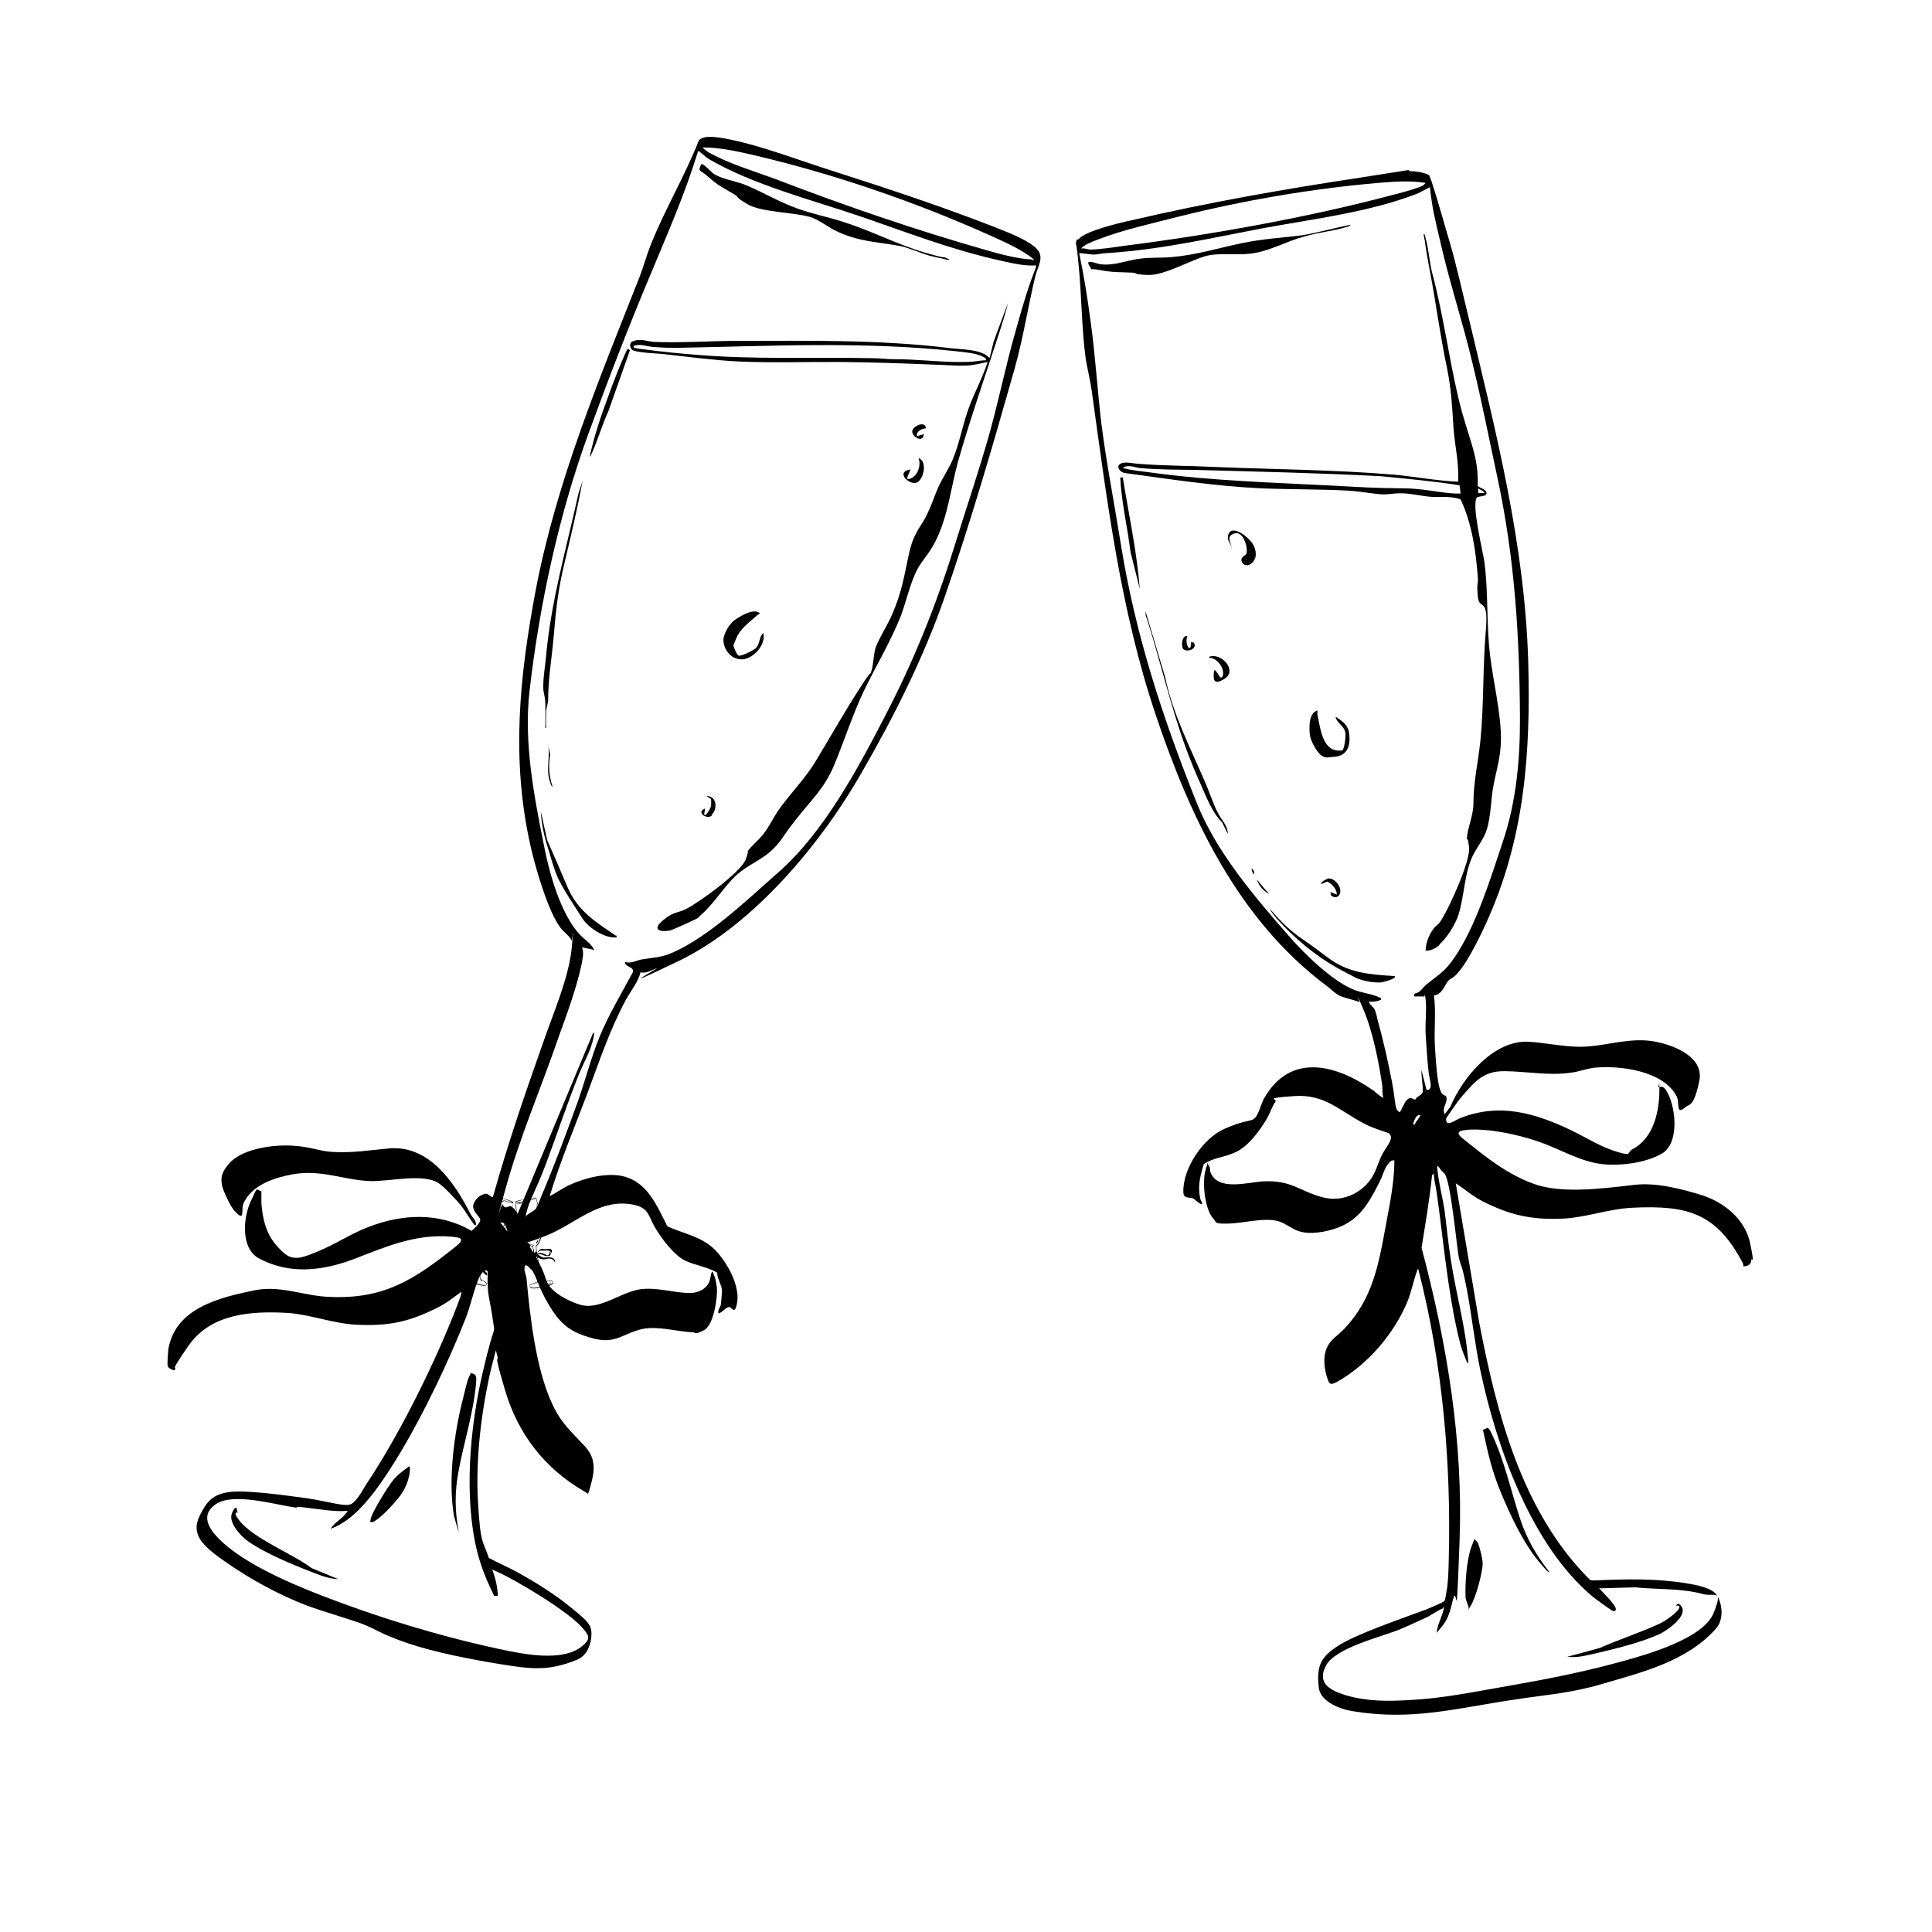 <svg xmlns="http://www.w3.org/2000/svg" xmlns:xlink="http://www.w3.org/1999/xlink" width="40" zoomAndPan="magnify" viewBox="0 0 30 30" height="40" preserveAspectRatio="xMidYMid meet" version="1.2"><defs><clipPath id="0f48ff0af1"><path d="M 16 2.062 L 27.254 2.062 L 27.254 26.738 L 16 26.738 Z M 16 2.062 "/></clipPath><clipPath id="9586487195"><path d="M 2.574 2.062 L 17 2.062 L 17 26 L 2.574 26 Z M 2.574 2.062 "/></clipPath><clipPath id="e07fcdd112"><path d="M 10 2.062 L 15 2.062 L 15 5 L 10 5 Z M 10 2.062 "/></clipPath><clipPath id="40ab769f9d"><path d="M 8 18.562 L 8.625 18.562 L 8.625 20.012 L 8 20.012 Z M 8 18.562 "/></clipPath><clipPath id="02bbe0a3fa"><path d="M 7.172 18.562 L 8 18.562 L 8 20 L 7.172 20 Z M 7.172 18.562 "/></clipPath><clipPath id="69d3c1d7ec"><path d="M 7.172 19 L 8 19 L 8 20 L 7.172 20 Z M 7.172 19 "/></clipPath><clipPath id="906bcbbc7c"><path d="M 8 18.562 L 8.625 18.562 L 8.625 20 L 8 20 Z M 8 18.562 "/></clipPath><clipPath id="9270fc734f"><path d="M 8 18.562 L 8.625 18.562 L 8.625 19 L 8 19 Z M 8 18.562 "/></clipPath><clipPath id="cbc7ab70fc"><path d="M 8 19 L 8.625 19 L 8.625 20 L 8 20 Z M 8 19 "/></clipPath><clipPath id="e19d68b83b"><path d="M 8 18.562 L 8.625 18.562 L 8.625 19 L 8 19 Z M 8 18.562 "/></clipPath><clipPath id="5a795f3c64"><path d="M 8 19 L 8.625 19 L 8.625 20 L 8 20 Z M 8 19 "/></clipPath><clipPath id="8c0077c233"><path d="M 7.172 18.562 L 8 18.562 L 8 20 L 7.172 20 Z M 7.172 18.562 "/></clipPath><clipPath id="dd23811cbe"><path d="M 7.172 18.562 L 8 18.562 L 8 19 L 7.172 19 Z M 7.172 18.562 "/></clipPath><clipPath id="7165e2ecca"><path d="M 7.172 19 L 8 19 L 8 20 L 7.172 20 Z M 7.172 19 "/></clipPath><clipPath id="0a4d4d2ea9"><path d="M 7.172 18.562 L 8 18.562 L 8 20 L 7.172 20 Z M 7.172 18.562 "/></clipPath><clipPath id="18e3e84229"><path d="M 7.172 19 L 8 19 L 8 20 L 7.172 20 Z M 7.172 19 "/></clipPath><clipPath id="7acbf29bd8"><path d="M 7.172 18.562 L 8 18.562 L 8 19 L 7.172 19 Z M 7.172 18.562 "/></clipPath><clipPath id="8b16c2d3b0"><path d="M 7.172 19 L 8 19 L 8 20 L 7.172 20 Z M 7.172 19 "/></clipPath><clipPath id="9623d42a6d"><path d="M 7.172 18.562 L 8 18.562 L 8 19 L 7.172 19 Z M 7.172 18.562 "/></clipPath><clipPath id="c4cce8bd72"><path d="M 7.172 19 L 8 19 L 8 20 L 7.172 20 Z M 7.172 19 "/></clipPath></defs><g id="fc261aa4d2"><g clip-rule="nonzero" clip-path="url(#0f48ff0af1)"><path style=" stroke:none;fill-rule:nonzero;fill:#000000;fill-opacity:1;" d="M 22.191 2.719 C 22.195 2.73 22.23 2.812 22.234 2.832 C 22.336 3.141 22.422 3.465 22.516 3.777 C 22.609 4.09 22.711 4.551 22.812 4.961 C 23.23 6.715 23.676 8.449 23.73 10.266 C 23.77 11.691 23.676 13.02 23.078 14.332 C 22.988 14.531 22.812 14.887 22.68 15.055 C 22.547 15.223 22.535 15.176 22.488 15.23 C 22.438 15.285 22.395 15.445 22.266 15.457 C 22.301 15.715 22.266 15.984 22.281 16.246 C 22.297 16.504 22.316 16.781 22.359 16.914 C 22.402 17.043 22.449 16.984 22.461 17.043 C 22.477 17.133 22.383 17.207 22.434 17.301 L 22.52 17.188 C 22.711 16.73 23.195 16.148 23.734 16.176 C 23.996 16.191 24.27 16.254 24.535 16.254 C 24.879 16.254 25.203 16.133 25.559 16.156 C 25.867 16.176 26.473 16.371 26.387 16.781 C 26.305 17.188 26.23 17.145 26.176 17.188 C 26.012 17.332 26.09 17.121 26.031 17.016 C 25.824 16.629 25.164 16.543 24.773 16.578 C 24.645 16.59 24.52 16.641 24.398 16.656 C 24.051 16.707 23.711 16.637 23.367 16.633 C 23.043 16.629 22.914 16.781 22.711 17.012 C 22.621 17.117 22.539 17.246 22.457 17.363 C 22.441 17.523 22.602 17.387 22.672 17.363 C 23.281 17.121 23.832 17.281 24.398 17.551 C 24.633 17.664 24.844 17.805 25.102 17.883 C 25.355 17.961 25.254 17.895 25.352 17.844 C 25.656 17.684 25.754 17.309 25.766 16.992 C 25.773 16.672 25.75 16.922 25.75 16.887 C 25.832 16.848 25.863 16.914 25.898 16.977 C 26.023 17.215 26.078 17.754 25.805 17.914 C 25.527 18.07 25.148 18.098 24.938 18.082 C 24.566 18.059 24.234 17.844 23.891 17.727 C 23.547 17.609 23.105 17.52 22.785 17.543 C 22.625 17.559 22.605 17.598 22.734 17.695 C 23.07 17.965 23.387 18.223 23.805 18.379 C 24.223 18.535 24.816 18.465 25.383 18.398 C 25.719 18.359 26.113 18.461 26.438 18.562 C 26.762 18.668 27.098 18.926 27.176 19.305 C 27.254 19.684 27.199 19.52 27.195 19.559 C 27.195 19.633 27.137 19.664 27.07 19.664 C 27.07 19.645 27.07 19.629 27.062 19.613 C 26.652 18.836 26.207 18.711 25.34 18.754 C 24.973 18.773 24.641 18.902 24.281 18.922 C 23.793 18.945 23.461 18.875 23.027 18.656 C 22.871 18.578 22.746 18.465 22.605 18.375 L 22.969 20.535 C 23.242 21.957 23.633 23.48 24.688 24.531 C 24.719 24.547 24.762 24.539 24.793 24.539 C 25.27 24.52 25.715 24.508 26.191 24.586 C 26.328 24.609 26.59 24.652 26.664 24.777 C 26.738 24.898 26.777 25.141 26.645 25.289 C 26.195 25.801 25.48 25.973 24.836 26.16 C 24.359 26.297 24 26.316 23.52 26.391 C 22.633 26.52 21.945 26.723 21.023 26.574 C 20.824 26.547 20.5 26.43 20.477 26.199 C 20.441 25.859 20.512 25.723 20.793 25.547 C 21.07 25.371 21.727 25.148 22.145 24.992 C 22.191 24.973 22.414 24.883 22.434 24.855 C 22.441 24.824 22.449 24.797 22.453 24.762 C 22.488 24.586 22.492 24.402 22.496 24.227 C 22.535 22.703 22.402 21.184 22.023 19.707 C 22.004 19.707 22.012 19.723 22.004 19.734 C 21.945 19.898 21.918 20.059 21.848 20.227 C 21.637 20.723 21.234 21.191 20.762 21.457 C 20.652 21.516 20.641 21.492 20.605 21.383 C 20.57 21.277 20.555 21.133 20.57 21.047 C 20.605 20.82 20.746 20.77 20.879 20.629 C 21.312 20.168 21.406 19.645 21.516 19.043 C 21.578 18.707 21.652 18.363 21.652 18.02 C 21.594 18.004 21.559 18.07 21.527 18.113 C 21.484 18.188 21.465 18.27 21.426 18.344 C 21.215 18.766 21.047 19.031 20.551 19.125 C 20.055 19.215 20.055 18.973 19.754 18.945 C 19.523 18.926 19.293 18.996 19.066 19 C 18.84 19.004 18.895 18.984 18.84 18.922 C 18.703 18.773 18.664 18.344 18.723 18.156 C 18.781 17.973 18.742 18.078 18.766 18.094 C 18.797 18.125 18.781 18.164 18.797 18.203 C 18.91 18.504 19.383 18.355 19.621 18.344 C 20.055 18.324 20.172 18.492 20.531 18.59 C 20.891 18.688 21.215 18.477 21.336 18.223 C 21.387 18.125 21.414 18.016 21.469 17.914 C 21.523 17.809 21.668 17.664 21.559 17.594 C 21.441 17.551 21.316 17.516 21.211 17.461 C 20.816 17.266 20.586 16.984 20.094 17.02 C 19.602 17.055 19.844 17.062 19.805 17.109 C 19.766 17.152 19.711 17.305 19.676 17.363 C 19.566 17.551 19.391 17.793 19.195 17.887 C 18.996 17.98 18.84 17.973 18.691 18.078 C 18.648 18.23 18.605 18.367 18.625 18.535 C 18.645 18.703 18.672 18.633 18.664 18.695 C 18.645 18.715 18.547 18.617 18.527 18.609 C 18.461 18.586 18.379 18.617 18.375 18.512 C 18.363 18.148 18.68 17.676 19.008 17.531 C 19.336 17.383 19.43 17.422 19.488 17.359 C 19.547 17.293 19.586 17.133 19.625 17.062 C 20.035 16.332 20.754 16.531 21.332 16.938 C 21.352 16.953 21.469 17.059 21.48 17.043 C 21.461 16.984 21.469 16.926 21.465 16.871 C 21.414 16.504 21.316 16.012 21.168 15.668 C 21.023 15.324 21.121 15.574 21.109 15.562 C 21.09 15.543 20.859 15.492 20.801 15.461 C 20.715 15.418 20.664 15.352 20.59 15.301 C 19.219 14.273 18.477 12.68 17.945 11.098 C 17.395 9.461 17.191 7.777 16.953 6.074 C 16.93 5.906 16.887 5.738 16.859 5.574 C 16.793 5.082 16.797 4.582 16.746 4.086 C 16.699 3.59 16.699 3.887 16.707 3.781 C 16.719 3.68 16.734 3.734 16.746 3.715 C 16.855 3.586 17.367 3.465 17.547 3.426 C 18.734 3.148 19.953 2.934 21.148 2.754 C 22.348 2.57 21.676 2.656 21.941 2.66 C 22 2.66 22.172 2.691 22.207 2.734 Z M 22.137 2.84 C 21.891 2.801 21.648 2.82 21.402 2.84 C 20.367 2.93 19.324 3.109 18.32 3.359 C 17.91 3.465 17.445 3.566 17.059 3.715 C 16.969 3.75 16.848 3.793 16.785 3.859 C 16.836 3.848 16.891 3.875 16.93 3.875 C 17.066 3.875 17.324 3.836 17.465 3.816 C 18.812 3.645 20.316 3.375 21.625 3.027 C 21.738 3 21.906 2.953 22.016 2.914 C 22.125 2.875 22.109 2.867 22.137 2.84 Z M 22.207 2.91 C 22.203 2.898 22.035 3 22.004 3.008 C 21.262 3.297 20.375 3.402 19.594 3.547 C 18.773 3.703 18.035 3.875 17.191 3.93 C 17.129 3.93 17.043 3.953 16.984 3.953 C 16.926 3.953 16.758 3.922 16.758 3.934 C 16.832 4.281 16.887 4.633 16.934 4.984 C 17.008 5.512 17.039 6.047 17.102 6.578 C 17.18 7.191 17.309 7.848 17.406 8.461 C 17.633 9.867 18.055 11.148 18.582 12.465 C 18.879 13.219 19.477 13.922 20.004 14.523 C 20.246 14.805 20.715 15.266 21.062 15.383 C 21.191 15.426 21.328 15.438 21.445 15.5 C 21.445 15.531 21.445 15.523 21.426 15.531 C 21.387 15.551 21.344 15.551 21.297 15.555 C 21.254 15.559 21.25 15.543 21.262 15.574 C 21.277 15.602 21.32 15.633 21.344 15.672 C 21.363 15.711 21.383 15.793 21.395 15.852 C 21.48 16.152 21.559 16.512 21.617 16.812 C 21.676 17.117 21.648 17.234 21.738 17.27 L 21.82 17.113 C 21.902 16.996 21.941 17.082 21.977 17.074 C 22.004 17.012 22.094 17.012 22.094 16.934 C 22.094 16.852 22.07 16.711 22.07 16.609 L 22.152 16.926 C 22.27 16.926 22.191 16.742 22.184 16.656 C 22.164 16.461 22.148 16.25 22.137 16.055 C 22.129 15.859 22.156 15.68 22.137 15.52 C 22.117 15.359 22.133 15.477 22.117 15.473 L 21.961 15.473 C 21.945 15.41 21.996 15.43 22.035 15.402 C 22.074 15.371 22.117 15.312 22.156 15.281 C 22.355 15.121 22.434 15.09 22.586 14.867 C 22.926 14.367 23.141 13.648 23.336 13.07 C 23.547 12.441 23.605 11.785 23.602 11.133 C 23.594 9.848 23.52 8.664 23.25 7.406 C 23.121 6.812 23.004 6.203 22.859 5.617 C 22.719 5.027 22.539 4.484 22.402 3.91 C 22.266 3.336 22.242 3.242 22.203 2.906 Z M 22.055 17.32 C 21.992 17.285 21.938 17.445 21.945 17.457 C 21.965 17.48 21.977 17.438 21.98 17.434 C 21.992 17.418 22.059 17.324 22.055 17.32 Z M 22.395 18.195 C 22.367 18.168 22.359 18.129 22.324 18.105 C 22.309 18.113 22.32 18.148 22.32 18.164 C 22.34 18.363 22.398 18.586 22.43 18.785 C 22.457 18.984 22.488 19.316 22.531 19.578 C 22.613 20.109 22.766 20.633 22.801 21.172 C 22.781 21.164 22.762 21.113 22.754 21.09 C 22.723 21.016 22.691 20.926 22.672 20.855 C 22.512 20.223 22.441 19.539 22.359 18.895 C 22.277 18.246 22.285 18.445 22.262 18.227 C 22.242 18.227 22.234 18.262 22.234 18.273 C 22.195 18.645 22.133 19.004 22.074 19.375 C 22.469 20.863 22.723 22.383 22.664 23.934 C 22.605 25.48 22.633 24.535 22.559 24.848 C 22.488 25.164 22.434 25.203 22.309 25.355 C 22.316 25.23 22.387 25.121 22.414 25 C 22.438 24.883 22.414 24.977 22.395 24.98 C 22.344 24.996 22.23 25.074 22.172 25.105 C 22.023 25.172 21.871 25.246 21.727 25.305 C 21.434 25.422 20.738 25.586 20.59 25.863 C 20.441 26.145 20.664 26.25 20.898 26.324 C 21.238 26.422 21.547 26.418 21.898 26.398 C 22.414 26.371 22.891 26.27 23.391 26.184 C 24.02 26.074 24.602 25.961 25.219 25.789 C 25.598 25.684 26.453 25.438 26.609 25.047 C 26.766 24.652 26.625 24.805 26.434 24.75 C 26.102 24.66 25.73 24.684 25.391 24.648 L 24.832 24.664 C 24.875 24.711 25.102 24.934 25.09 24.988 C 25.082 25.039 25.051 25.012 25.031 25.008 C 25.012 25 24.758 24.816 24.727 24.789 C 23.777 23.992 23.238 22.469 22.988 21.285 C 22.898 20.859 22.855 20.426 22.773 20 C 22.688 19.574 22.688 19.688 22.652 19.523 C 22.621 19.363 22.527 18.344 22.434 18.23 C 22.34 18.117 22.398 18.207 22.387 18.195 Z M 22.395 18.195 "/></g><g clip-rule="nonzero" clip-path="url(#9586487195)"><path style=" stroke:none;fill-rule:nonzero;fill:#000000;fill-opacity:1;" d="M 9.945 15.102 C 9.906 15.254 9.793 15.387 9.715 15.531 C 9.457 16.016 9.316 16.457 9.125 16.965 C 8.934 17.477 8.703 18.023 8.535 18.574 C 8.645 18.52 8.746 18.441 8.855 18.395 C 9.086 18.289 9.43 18.203 9.68 18.266 C 10.059 18.359 10.203 18.73 10.363 19.043 C 10.66 19.176 10.934 19.203 11.156 19.465 C 11.375 19.73 11.484 20.035 11.445 20.234 C 11.406 20.438 11.367 20.281 11.312 20.297 C 11.258 20.309 11.219 20.379 11.156 20.395 C 11.141 20.336 11.191 20.297 11.195 20.246 C 11.199 20.195 11.211 20.078 11.211 20.039 C 11.211 19.961 11.133 19.848 11.137 19.762 C 10.98 19.668 10.785 19.648 10.629 19.57 C 10.473 19.492 10.277 19.242 10.172 19.062 C 10.07 18.887 10.078 18.77 9.871 18.715 C 9.316 18.578 8.934 19.016 8.461 19.195 C 7.992 19.379 8.242 19.223 8.23 19.367 C 8.301 19.473 8.355 19.578 8.41 19.688 C 8.461 19.797 8.469 19.863 8.508 19.934 C 8.59 20.086 8.879 20.234 9.051 20.27 C 9.328 20.324 9.637 20.074 9.922 20.023 C 10.184 19.98 10.449 20.074 10.707 20.078 C 10.867 20.078 11.008 19.992 11.031 19.84 C 11.059 19.688 11.066 19.754 11.09 19.809 C 11.117 19.863 11.125 19.961 11.133 20.004 C 11.141 20.164 11.082 20.578 10.93 20.656 C 10.777 20.734 10.816 20.688 10.754 20.688 C 10.508 20.676 10.211 20.586 9.973 20.637 C 9.676 20.703 9.559 20.879 9.203 20.781 C 8.859 20.688 8.703 20.566 8.523 20.262 C 8.34 19.957 8.328 19.789 8.242 19.703 C 8.152 19.613 8.152 19.648 8.145 19.688 C 8.133 19.727 8.176 19.816 8.176 19.855 C 8.23 20.441 8.32 21.242 8.566 21.781 C 8.707 22.094 8.852 22.211 9.078 22.453 C 9.242 22.629 9.242 22.809 9.18 23.035 C 9.117 23.262 9.145 23.188 9.062 23.152 C 8.453 22.797 8.039 22.262 7.84 21.578 C 7.637 20.898 7.766 21.207 7.715 21.027 C 7.668 20.844 7.715 20.98 7.695 20.984 C 7.676 21.066 7.652 21.145 7.633 21.223 C 7.477 21.887 7.383 22.633 7.422 23.32 C 7.461 24.008 7.5 23.91 7.59 24.191 C 7.734 24.27 7.895 24.336 8.035 24.414 C 8.309 24.566 8.633 24.766 8.875 24.969 C 9.117 25.168 9.184 25.223 9.184 25.371 C 9.184 25.516 9.125 25.703 8.965 25.77 C 8.523 25.953 8.25 25.918 7.789 25.844 C 7.328 25.77 6.754 25.66 6.32 25.512 C 5.887 25.363 5.844 25.297 5.602 25.207 C 5.363 25.121 5.039 25.031 4.762 24.93 C 4.336 24.766 3.895 24.527 3.52 24.266 C 3.145 24.008 2.953 23.828 3.105 23.527 C 3.215 23.305 3.312 23.203 3.562 23.168 C 3.812 23.133 4.434 23.219 4.773 23.266 C 5.113 23.316 5.375 23.41 5.465 23.348 C 5.555 23.289 5.656 23.098 5.68 23.059 C 6.211 22.266 6.758 21.156 7.102 20.266 C 7.113 20.234 7.176 20.078 7.164 20.059 C 7.043 20.145 6.926 20.242 6.785 20.309 C 6.34 20.531 6.031 20.594 5.527 20.57 C 5.172 20.551 4.828 20.414 4.469 20.387 C 3.902 20.355 3.273 20.395 2.926 20.898 C 2.574 21.402 2.789 21.164 2.703 21.281 C 2.676 21.27 2.613 21.246 2.605 21.215 C 2.594 21.188 2.609 20.996 2.613 20.957 C 2.719 20.309 3.41 20.148 3.957 20.035 C 4.352 19.957 4.703 20.117 5.09 20.137 C 5.961 20.184 6.438 19.867 7.078 19.355 C 7.215 19.246 7.176 19.215 7.008 19.203 C 6.461 19.156 6 19.355 5.516 19.543 C 5.027 19.73 4.512 19.801 4.027 19.543 C 3.734 19.395 3.773 18.906 3.895 18.652 C 4.012 18.398 3.965 18.48 4.059 18.496 C 4.059 18.559 4.059 18.617 4.059 18.684 C 4.078 18.926 4.129 19.156 4.297 19.344 C 4.461 19.531 4.527 19.531 4.621 19.531 C 4.715 19.531 4.953 19.426 5.012 19.398 C 5.25 19.293 5.465 19.152 5.715 19.055 C 6.246 18.848 6.816 18.82 7.324 19.113 C 7.363 19.078 7.457 18.996 7.457 18.941 C 7.457 18.887 7.312 18.805 7.355 18.691 C 7.402 18.578 7.488 18.551 7.523 18.539 C 7.574 18.523 7.609 18.578 7.652 18.594 C 7.879 17.781 8.152 16.984 8.434 16.188 C 8.59 15.734 8.836 15.18 8.879 14.707 C 8.926 14.23 8.879 14.637 8.879 14.613 C 8.871 14.559 8.742 14.461 8.703 14.406 C 8.512 14.16 8.309 13.457 8.238 13.137 C 7.934 11.785 8.066 10.504 8.32 9.156 C 8.645 7.465 9.305 5.887 9.934 4.293 C 9.996 4.133 10.039 3.965 10.105 3.801 C 10.324 3.25 10.633 2.738 10.852 2.18 C 10.938 2.078 11.223 2.145 11.344 2.168 C 11.84 2.27 12.383 2.48 12.875 2.637 C 13.715 2.906 14.562 3.184 15.387 3.504 C 15.574 3.578 15.906 3.699 16.059 3.828 C 16.238 3.969 16.125 4.109 16.078 4.281 C 15.961 4.77 15.887 5.262 15.75 5.742 C 15.422 6.902 15.062 8.141 14.668 9.273 C 14.344 10.207 13.879 11.133 13.387 11.984 C 12.758 13.09 11.711 14.352 10.547 14.918 C 9.383 15.48 10.309 14.992 10.188 15.039 C 10.066 15.09 10.035 15.113 9.938 15.098 Z M 16.055 4.051 C 16.078 4.023 15.879 3.906 15.852 3.891 C 15.695 3.797 15.504 3.715 15.332 3.637 C 14.184 3.125 12.949 2.703 11.727 2.414 C 11.457 2.352 11.184 2.289 10.91 2.289 C 10.934 2.32 10.984 2.355 11.02 2.375 C 11.332 2.547 11.707 2.656 12.043 2.781 C 13.121 3.195 14.211 3.57 15.324 3.887 C 15.508 3.941 15.82 4.023 16.004 4.027 C 16.023 4.027 16.035 4.039 16.055 4.043 Z M 16.086 4.121 C 15.898 4.133 15.715 4.086 15.535 4.047 C 14.762 3.875 14.066 3.602 13.324 3.348 C 12.582 3.098 11.691 2.867 11.012 2.473 C 10.965 2.445 10.91 2.391 10.867 2.359 C 10.82 2.332 10.855 2.336 10.836 2.359 C 10.633 3.02 10.355 3.652 10.09 4.289 C 9.75 5.098 9.438 5.91 9.137 6.734 C 8.68 7.984 8.375 9.395 8.223 10.727 C 8.129 11.543 8.297 12.383 8.457 13.18 C 8.531 13.543 8.648 13.957 8.836 14.281 C 9.023 14.602 9.121 14.57 9.23 14.75 L 9.039 14.711 C 9.07 14.801 9.047 14.883 9.031 14.973 C 8.953 15.344 8.797 15.762 8.668 16.121 C 8.395 16.914 8.066 17.668 7.844 18.48 C 7.621 19.293 7.785 18.664 7.805 18.703 C 7.844 18.785 7.879 18.73 7.918 18.73 C 7.957 18.73 8.031 18.809 8.035 18.855 L 9.211 16.035 C 9.234 16.035 9.223 16.078 9.219 16.094 C 9.184 16.305 9.059 16.504 8.984 16.695 C 8.801 17.152 8.648 17.617 8.477 18.074 C 8.305 18.531 8.223 18.617 8.168 18.855 C 8.113 19.09 8.156 18.883 8.168 18.883 C 8.203 18.844 8.297 18.801 8.32 18.77 C 8.344 18.742 8.383 18.637 8.398 18.594 C 8.602 18.113 8.797 17.594 8.973 17.102 C 9.09 16.77 9.18 16.418 9.312 16.094 C 9.445 15.77 9.652 15.422 9.828 15.094 C 9.848 15.004 9.695 15.02 9.707 14.938 C 9.805 14.965 9.867 14.918 9.965 14.898 C 10.145 14.867 10.266 14.871 10.441 14.793 C 11.02 14.539 11.617 13.957 12.094 13.539 C 12.797 12.918 13.324 11.93 13.75 11.105 C 14.184 10.273 14.535 9.402 14.812 8.508 C 14.992 7.926 15.203 7.309 15.367 6.723 C 15.527 6.141 15.617 5.676 15.766 5.156 C 15.91 4.637 15.965 4.469 16.09 4.137 Z M 7.879 19.125 C 7.859 19.059 7.852 18.973 7.77 18.984 Z M 7.672 24.777 C 7.562 24.559 7.469 24.328 7.41 24.094 C 7.199 23.246 7.297 22.156 7.496 21.309 C 7.691 20.461 7.691 20.77 7.652 20.492 C 7.613 20.211 7.582 20.156 7.574 19.98 C 7.562 19.805 7.59 19.734 7.555 19.727 C 7.52 19.715 7.465 19.789 7.449 19.82 C 7.363 19.996 7.305 20.297 7.219 20.5 C 6.961 21.152 6.594 21.918 6.238 22.52 C 6.02 22.883 5.676 23.438 5.312 23.652 C 5.258 23.688 5.191 23.719 5.133 23.738 C 5.191 23.645 5.309 23.586 5.371 23.5 C 5.438 23.418 5.395 23.48 5.391 23.461 C 5.176 23.477 4.965 23.434 4.746 23.41 C 4.531 23.383 4.645 23.414 4.594 23.41 C 4.277 23.367 3.621 23.168 3.348 23.359 C 3.164 23.488 3.195 23.645 3.316 23.801 C 3.652 24.223 4.477 24.574 4.98 24.77 C 5.863 25.113 6.809 25.402 7.734 25.602 C 8.098 25.68 8.742 25.82 9.047 25.555 C 9.172 25.449 9.152 25.402 9.051 25.285 C 8.84 25.031 8.012 24.531 7.695 24.395 C 7.383 24.258 7.668 24.379 7.648 24.383 C 7.695 24.512 7.727 24.648 7.73 24.781 L 7.668 24.781 Z M 7.672 24.777 "/></g><path style=" stroke:none;fill-rule:nonzero;fill:#000000;fill-opacity:1;" d="M 7.391 19.023 C 7.363 19.031 7.363 19.012 7.348 18.996 C 7.285 18.914 7.223 18.801 7.156 18.715 C 7.086 18.633 6.895 18.426 6.82 18.379 C 6.586 18.211 6.051 18.348 5.754 18.34 C 5.324 18.324 5 18.156 4.547 18.234 C 4.27 18.285 3.953 18.387 3.805 18.637 C 3.754 18.727 3.77 18.754 3.762 18.844 C 3.75 18.934 3.672 18.828 3.652 18.812 C 3.59 18.762 3.465 18.492 3.449 18.414 C 3.422 18.273 3.449 18.203 3.535 18.094 C 3.727 17.84 4.223 17.773 4.527 17.789 C 4.832 17.805 4.949 17.875 5.16 17.887 C 5.477 17.906 5.742 17.859 6.047 17.832 C 6.668 17.781 7.059 18.367 7.305 18.848 C 7.332 18.906 7.406 18.953 7.387 19.031 Z M 7.391 19.023 "/><path style=" stroke:none;fill-rule:nonzero;fill:#000000;fill-opacity:1;" d="M 22.355 14.672 C 22.305 14.719 22.211 14.77 22.137 14.762 C 22.137 14.656 22.184 14.531 22.242 14.445 C 22.301 14.363 22.324 14.367 22.359 14.32 C 22.492 14.129 22.836 13.371 22.812 13.156 C 22.785 12.941 22.773 13.074 22.777 13.023 C 22.785 12.863 22.879 12.66 22.879 12.484 C 22.879 12.133 22.953 11.84 22.988 11.496 C 23.043 10.945 23.023 10.371 23.07 9.812 C 23.121 9.254 22.973 9.484 22.949 9.273 C 22.926 9.062 22.953 9.078 22.949 8.984 C 22.918 8.562 22.859 8.137 22.68 7.754 C 22.531 7.699 22.367 7.723 22.223 7.715 C 22.074 7.703 21.922 7.664 21.777 7.66 C 21.637 7.656 21.574 7.68 21.461 7.676 C 21.348 7.672 21.137 7.633 20.977 7.621 C 20.512 7.594 20.039 7.602 19.566 7.582 C 18.859 7.547 18.164 7.441 17.461 7.344 C 17.395 7.332 17.324 7.25 17.395 7.203 C 17.469 7.16 17.594 7.199 17.691 7.203 C 18.07 7.234 18.453 7.23 18.836 7.25 C 19.773 7.289 20.719 7.293 21.652 7.371 C 21.98 7.402 22.305 7.465 22.641 7.48 C 22.66 7.199 22.59 6.926 22.57 6.645 C 22.547 6.297 22.539 6.066 22.469 5.715 C 22.363 5.219 22.301 4.723 22.207 4.23 C 22.113 3.734 22.145 3.832 22.105 3.637 C 22.129 3.637 22.129 3.664 22.133 3.684 C 22.188 3.871 22.195 4.09 22.25 4.281 C 22.414 4.902 22.496 5.547 22.645 6.176 C 22.793 6.805 22.965 7.062 22.945 7.539 C 22.953 7.574 23.07 7.586 23.082 7.652 C 23.09 7.715 22.977 7.699 22.934 7.723 C 22.844 7.836 23.027 8.559 23.051 8.734 C 23.105 9.156 23.086 9.586 23.121 10.016 C 23.156 10.441 23.273 10.891 23.301 11.309 C 23.332 11.727 23.23 11.941 23.18 12.258 C 23.148 12.461 23.145 12.793 23.047 12.98 C 22.949 13.168 22.875 13.234 22.816 13.422 C 22.727 13.688 22.719 14.07 22.609 14.301 C 22.5 14.531 22.375 14.641 22.348 14.668 Z M 22.664 7.535 C 22.262 7.473 21.852 7.434 21.445 7.395 C 20.492 7.344 19.535 7.324 18.574 7.297 C 18.289 7.293 18.004 7.293 17.719 7.27 C 17.637 7.266 17.52 7.203 17.434 7.266 C 17.574 7.305 17.715 7.316 17.859 7.336 C 18.824 7.469 19.77 7.492 20.738 7.543 C 21.082 7.562 21.414 7.582 21.758 7.582 C 22.105 7.582 22.336 7.652 22.602 7.664 C 22.625 7.664 22.648 7.664 22.68 7.664 L 22.664 7.527 Z M 23.051 7.656 C 23.031 7.617 22.988 7.605 22.953 7.586 L 22.953 7.656 C 22.953 7.656 23.051 7.656 23.051 7.656 Z M 23.051 7.656 "/><path style=" stroke:none;fill-rule:nonzero;fill:#000000;fill-opacity:1;" d="M 20.969 3.488 C 20.969 3.512 20.938 3.512 20.926 3.52 C 20.703 3.59 20.457 3.609 20.242 3.676 C 19.996 3.742 19.758 3.875 19.5 3.926 C 19.254 3.973 19.012 3.926 18.793 3.961 C 18.57 3.992 18.109 4.273 17.84 4.27 C 17.566 4.262 17.668 4.234 17.586 4.234 C 17.387 4.223 17.293 4.234 17.09 4.195 C 16.891 4.156 16.973 4.215 16.93 4.152 C 16.887 4.086 16.887 4.066 16.93 4.066 C 16.973 4.066 17.051 4.102 17.109 4.105 C 17.293 4.125 17.48 4.051 17.66 4.023 C 17.844 3.992 18.023 4.008 18.195 3.992 C 18.566 3.961 18.918 3.852 19.277 3.777 C 19.637 3.703 19.902 3.695 20.227 3.652 C 20.48 3.609 20.727 3.539 20.977 3.488 Z M 20.969 3.488 "/><path style=" stroke:none;fill-rule:nonzero;fill:#000000;fill-opacity:1;" d="M 20.457 11.027 C 20.457 11.055 20.457 11.078 20.457 11.102 C 20.508 11.324 20.535 11.695 20.844 11.652 C 20.879 11.621 20.898 11.43 20.891 11.383 C 20.875 11.266 20.758 11.234 20.738 11.129 C 20.824 11.188 20.918 11.238 20.945 11.359 C 20.977 11.539 20.945 11.727 20.734 11.75 C 20.52 11.773 20.586 11.754 20.547 11.746 C 20.461 11.719 20.348 11.5 20.34 11.41 C 20.328 11.324 20.316 11.078 20.449 11.035 Z M 20.457 11.027 "/><path style=" stroke:none;fill-rule:nonzero;fill:#000000;fill-opacity:1;" d="M 19.062 12.941 L 18.977 12.77 C 18.816 12.609 18.727 12.363 18.633 12.152 C 18.309 11.438 18.156 10.793 17.941 10.047 C 17.727 9.305 17.809 9.68 17.785 9.484 L 18.094 10.52 C 18.215 11.094 18.477 11.598 18.707 12.133 C 18.773 12.277 18.836 12.48 18.906 12.613 C 18.973 12.746 19.059 12.809 19.066 12.941 Z M 19.062 12.941 "/><path style=" stroke:none;fill-rule:nonzero;fill:#000000;fill-opacity:1;" d="M 21.656 15.156 C 21.699 15.195 21.48 15.25 21.453 15.254 C 21.336 15.266 21.145 15.23 21.039 15.176 C 20.938 15.121 20.832 15.07 20.734 15.012 C 20.418 14.832 20.105 14.57 19.859 14.301 C 19.809 14.246 19.746 14.176 19.719 14.113 C 19.883 14.305 20.035 14.457 20.246 14.598 C 20.457 14.742 20.48 14.77 20.621 14.871 C 20.934 15.109 21.27 15.133 21.652 15.156 Z M 21.656 15.156 "/><path style=" stroke:none;fill-rule:nonzero;fill:#000000;fill-opacity:1;" d="M 17.434 7.41 C 17.527 7.988 17.652 8.559 17.699 9.145 L 17.555 8.574 C 17.508 8.184 17.414 7.805 17.395 7.414 L 17.434 7.414 Z M 17.434 7.41 "/><path style=" stroke:none;fill-rule:nonzero;fill:#000000;fill-opacity:1;" d="M 19.129 8.5 L 19.066 8.375 C 19.059 8.18 19.211 8.227 19.324 8.312 C 19.434 8.402 19.496 8.48 19.5 8.602 C 19.504 8.727 19.367 8.832 19.297 8.746 C 19.23 8.656 19.352 8.621 19.355 8.598 C 19.383 8.488 19.297 8.234 19.164 8.285 C 19.031 8.332 19.117 8.414 19.121 8.496 Z M 19.129 8.5 "/><path style=" stroke:none;fill-rule:nonzero;fill:#000000;fill-opacity:1;" d="M 18.855 10.41 C 18.879 10.387 18.934 10.52 18.957 10.52 C 18.984 10.527 18.992 10.48 18.992 10.469 C 19.004 10.355 18.891 10.211 18.773 10.215 C 18.773 10.195 18.793 10.191 18.805 10.191 C 18.992 10.156 19.203 10.418 19.023 10.535 C 18.84 10.652 18.836 10.555 18.852 10.41 Z M 18.855 10.41 "/><path style=" stroke:none;fill-rule:nonzero;fill:#000000;fill-opacity:1;" d="M 20.68 13.918 C 20.664 13.902 20.66 13.871 20.66 13.852 L 20.758 13.891 C 20.758 13.805 20.684 13.727 20.609 13.688 L 20.52 13.727 C 20.496 13.699 20.602 13.648 20.625 13.641 C 20.723 13.633 20.824 13.758 20.812 13.852 C 20.797 13.945 20.715 13.945 20.68 13.91 Z M 20.68 13.918 "/><path style=" stroke:none;fill-rule:nonzero;fill:#000000;fill-opacity:1;" d="M 18.441 9.871 C 18.383 9.977 18.492 10.188 18.496 9.969 L 18.539 9.98 C 18.605 10.094 18.387 10.141 18.363 10.059 C 18.34 9.977 18.363 9.867 18.441 9.875 Z M 18.441 9.871 "/><path style=" stroke:none;fill-rule:nonzero;fill:#000000;fill-opacity:1;" d="M 19.711 13.879 C 19.621 13.844 19.543 13.75 19.52 13.656 C 19.578 13.734 19.637 13.809 19.711 13.879 Z M 19.711 13.879 "/><path style=" stroke:none;fill-rule:nonzero;fill:#000000;fill-opacity:1;" d="M 19.477 13.574 C 19.449 13.562 19.434 13.516 19.434 13.488 C 19.465 13.5 19.48 13.539 19.477 13.574 Z M 19.477 13.574 "/><path style=" stroke:none;fill-rule:nonzero;fill:#000000;fill-opacity:1;" d="M 23.117 22.184 C 23.129 22.191 23.156 22.246 23.164 22.266 C 23.355 22.664 23.465 23.156 23.602 23.578 C 23.707 23.895 23.852 24.148 24.059 24.41 C 24.039 24.43 23.926 24.281 23.906 24.262 C 23.652 23.957 23.461 23.547 23.309 23.184 C 23.156 22.82 23.098 22.527 23.027 22.203 L 23.098 22.172 C 23.105 22.172 23.109 22.176 23.121 22.188 Z M 23.117 22.184 "/><path style=" stroke:none;fill-rule:nonzero;fill:#000000;fill-opacity:1;" d="M 24.336 25.727 L 24.84 25.59 C 25.141 25.457 25.492 25.344 25.789 25.203 C 25.863 25.168 26.051 25.035 26.074 24.969 C 26.098 24.898 26 24.957 26.035 24.918 C 26.07 24.879 26.113 24.941 26.125 24.973 C 26.172 25.121 25.883 25.32 25.766 25.375 C 25.492 25.5 25.129 25.59 24.836 25.66 C 24.539 25.727 24.508 25.738 24.336 25.727 Z M 24.336 25.727 "/><path style=" stroke:none;fill-rule:nonzero;fill:#000000;fill-opacity:1;" d="M 22.801 24.957 C 22.797 24.91 22.762 24.859 22.758 24.809 C 22.746 24.598 22.773 24.23 22.844 24.031 C 22.918 23.828 22.891 23.918 22.918 23.922 C 22.965 23.934 23.023 24.223 23.023 24.27 C 23.023 24.418 22.918 24.801 22.84 24.93 C 22.762 25.055 22.824 24.957 22.801 24.953 Z M 22.801 24.957 "/><path style=" stroke:none;fill-rule:nonzero;fill:#000000;fill-opacity:1;" d="M 10.852 14.246 C 10.828 14.266 10.434 14.445 10.402 14.449 C 10.223 14.48 10.129 14.426 10.297 14.289 C 10.461 14.152 10.523 14.18 10.648 14.117 C 10.848 14.02 11.516 13.535 11.582 13.34 C 11.652 13.141 11.582 13.254 11.617 13.207 C 11.652 13.156 11.781 13.039 11.84 12.969 C 11.938 12.848 11.996 12.719 12.078 12.594 C 12.266 12.324 12.496 12.102 12.668 11.816 C 12.84 11.535 13.109 11.059 13.348 10.691 C 13.582 10.324 13.484 10.527 13.523 10.441 C 13.562 10.352 13.559 10.191 13.594 10.066 C 13.629 9.945 13.793 9.688 13.852 9.543 C 14.004 9.191 14.035 8.969 14.113 8.605 C 14.191 8.246 14.309 8.18 14.402 7.973 C 14.496 7.77 14.512 7.691 14.574 7.555 C 14.641 7.414 14.734 7.277 14.793 7.137 C 14.895 6.891 14.938 6.645 15.02 6.402 C 15.098 6.156 15.25 5.891 15.336 5.621 C 15.234 5.641 15.121 5.672 15.012 5.676 C 14.852 5.684 14.629 5.664 14.457 5.66 C 13.992 5.641 13.52 5.625 13.051 5.621 C 12.531 5.617 11.996 5.637 11.469 5.613 C 11.086 5.594 10.703 5.543 10.32 5.5 C 10.238 5.488 9.84 5.48 9.805 5.422 C 9.77 5.363 9.781 5.316 9.832 5.297 C 9.953 5.254 10.031 5.297 10.145 5.309 C 10.566 5.328 11.023 5.293 11.457 5.293 C 12.555 5.293 13.656 5.27 14.754 5.406 C 14.914 5.426 15.191 5.422 15.324 5.523 C 15.457 5.625 15.344 5.566 15.363 5.574 L 15.43 5.301 L 15.652 4.703 C 15.617 4.855 15.566 5.008 15.52 5.156 C 15.309 5.809 15.062 6.512 14.875 7.172 C 14.754 7.613 14.715 8.086 14.48 8.488 C 14.414 8.605 14.305 8.727 14.242 8.844 C 14.133 9.059 14.074 9.328 13.992 9.555 C 13.828 9.969 13.594 10.352 13.402 10.754 C 13.234 11.113 13.105 11.516 12.953 11.879 C 12.801 12.246 12.605 12.41 12.371 12.711 C 12.133 13.008 12.164 13.02 12.016 13.172 C 11.84 13.352 11.617 13.422 11.43 13.594 C 11.242 13.766 11.059 14.074 10.848 14.238 Z M 15.312 5.594 C 15.316 5.559 15.281 5.551 15.262 5.539 C 15.156 5.48 14.965 5.469 14.836 5.453 C 13.391 5.297 11.934 5.375 10.477 5.402 C 10.371 5.402 10.242 5.395 10.133 5.387 C 10.023 5.375 9.945 5.336 9.84 5.371 C 9.84 5.406 9.84 5.391 9.859 5.402 C 9.898 5.414 9.965 5.422 10.012 5.426 C 10.262 5.461 10.547 5.488 10.797 5.508 C 11.707 5.586 12.629 5.543 13.543 5.562 C 13.668 5.562 13.77 5.578 13.902 5.578 C 14.227 5.578 14.535 5.617 14.855 5.621 C 15.176 5.625 15.16 5.598 15.316 5.594 Z M 15.312 5.594 "/><g clip-rule="nonzero" clip-path="url(#e07fcdd112)"><path style=" stroke:none;fill-rule:nonzero;fill:#000000;fill-opacity:1;" d="M 14.734 4.039 C 14.625 4.012 14.516 3.992 14.414 3.965 C 14.309 3.934 14.113 3.848 13.977 3.82 C 13.617 3.754 13.324 3.754 12.973 3.582 C 12.848 3.52 12.703 3.402 12.57 3.367 C 12.301 3.293 11.824 3.297 11.609 3.172 C 11.391 3.043 11.48 3.062 11.41 3.023 C 11.242 2.922 11.156 2.887 11.008 2.754 C 10.859 2.621 10.836 2.676 10.887 2.551 C 10.918 2.527 11.047 2.676 11.078 2.695 C 11.18 2.77 11.41 2.812 11.543 2.859 C 11.824 2.969 12.078 3.129 12.371 3.234 C 12.605 3.32 12.867 3.371 13.105 3.449 C 13.535 3.586 13.926 3.793 14.359 3.922 C 14.793 4.047 14.594 3.965 14.688 4.004 C 14.781 4.043 14.727 4.02 14.727 4.039 Z M 14.734 4.039 "/></g><path style=" stroke:none;fill-rule:nonzero;fill:#000000;fill-opacity:1;" d="M 11.809 9.527 C 11.793 9.527 11.781 9.539 11.766 9.547 C 11.633 9.668 11.5 9.75 11.43 9.918 C 11.363 10.082 11.391 10.004 11.391 10.027 C 11.391 10.055 11.445 10.172 11.469 10.18 C 11.508 10.195 11.715 10.094 11.746 10.055 C 11.801 9.984 11.789 9.887 11.852 9.828 C 11.902 10.016 11.68 10.25 11.504 10.238 C 11.328 10.23 11.242 10.066 11.234 9.961 C 11.223 9.852 11.324 9.699 11.387 9.645 C 11.449 9.594 11.711 9.422 11.801 9.527 Z M 11.809 9.527 "/><path style=" stroke:none;fill-rule:nonzero;fill:#000000;fill-opacity:1;" d="M 8.48 11.305 C 8.457 11.305 8.469 11.273 8.469 11.254 C 8.469 11.176 8.469 11.098 8.469 11.02 C 8.469 10.879 8.469 10.879 8.441 10.738 C 8.418 10.602 8.473 10.297 8.48 10.18 C 8.562 9.305 8.797 8.508 8.984 7.656 L 9.047 7.465 C 8.969 7.883 8.871 8.297 8.773 8.711 C 8.664 9.156 8.633 9.465 8.594 9.922 C 8.566 10.234 8.512 10.543 8.512 10.855 C 8.512 10.91 8.488 10.98 8.48 11.039 C 8.477 11.129 8.48 11.219 8.48 11.309 Z M 8.48 11.305 "/><path style=" stroke:none;fill-rule:nonzero;fill:#000000;fill-opacity:1;" d="M 9.574 14.523 L 9.574 14.555 C 9.391 14.578 9.125 14.398 9.039 14.254 C 8.93 14.082 8.715 13.766 8.645 13.59 C 8.574 13.41 8.543 13.273 8.504 13.152 C 8.461 13.027 8.402 12.777 8.398 12.602 L 8.496 13.043 C 8.605 13.293 8.715 13.543 8.82 13.793 C 8.98 14.152 9.254 14.32 9.566 14.531 Z M 9.574 14.523 "/><path style=" stroke:none;fill-rule:nonzero;fill:#000000;fill-opacity:1;" d="M 9.781 5.441 L 9.445 6.391 C 9.348 6.598 9.285 6.828 9.191 7.035 C 9.098 7.238 9.184 7.074 9.16 7.078 C 9.23 6.758 9.328 6.469 9.441 6.164 C 9.508 5.98 9.594 5.75 9.672 5.574 C 9.75 5.395 9.742 5.402 9.781 5.441 Z M 9.781 5.441 "/><path style=" stroke:none;fill-rule:nonzero;fill:#000000;fill-opacity:1;" d="M 14.137 7.289 L 14.086 7.422 C 14.094 7.465 14.172 7.414 14.188 7.402 C 14.266 7.336 14.301 7.203 14.262 7.113 C 14.402 7.16 14.348 7.426 14.246 7.488 C 14.145 7.555 13.883 7.332 14.137 7.289 Z M 14.137 7.289 "/><path style=" stroke:none;fill-rule:nonzero;fill:#000000;fill-opacity:1;" d="M 11.059 12.66 C 10.973 12.738 10.801 12.609 10.949 12.555 L 10.934 12.641 C 10.945 12.707 11.031 12.555 11.039 12.523 C 11.043 12.496 11.047 12.445 11.039 12.406 L 10.969 12.359 C 11.137 12.359 11.145 12.57 11.047 12.656 Z M 11.059 12.66 "/><path style=" stroke:none;fill-rule:nonzero;fill:#000000;fill-opacity:1;" d="M 14.375 6.652 C 14.309 6.656 14.223 6.699 14.238 6.773 L 14.344 6.742 C 14.336 6.906 14.113 6.754 14.176 6.664 C 14.242 6.578 14.375 6.559 14.375 6.645 Z M 14.375 6.652 "/><path style=" stroke:none;fill-rule:nonzero;fill:#000000;fill-opacity:1;" d="M 8.582 12.215 C 8.562 12.215 8.551 12.176 8.547 12.16 C 8.469 11.965 8.547 11.758 8.512 11.559 L 8.543 11.715 C 8.516 11.891 8.523 12.047 8.582 12.219 Z M 8.582 12.215 "/><path style=" stroke:none;fill-rule:nonzero;fill:#000000;fill-opacity:1;" d="M 7.117 23.777 L 7.051 23.547 C 6.953 22.992 7.051 22.25 7.191 21.711 C 7.215 21.617 7.25 21.445 7.289 21.367 C 7.328 21.289 7.309 21.328 7.332 21.328 C 7.414 21.34 7.395 21.422 7.391 21.488 C 7.352 21.938 7.203 22.398 7.121 22.84 C 7.059 23.164 7.062 23.457 7.121 23.777 Z M 7.117 23.777 "/><path style=" stroke:none;fill-rule:nonzero;fill:#000000;fill-opacity:1;" d="M 3.695 23.488 C 3.609 23.469 3.695 23.586 3.715 23.609 C 3.938 23.895 4.543 24.125 4.836 24.348 L 5.25 24.52 C 5.102 24.516 4.961 24.457 4.82 24.402 C 4.527 24.289 4.117 24.117 3.863 23.941 C 3.75 23.863 3.539 23.648 3.602 23.496 C 3.668 23.344 3.68 23.43 3.691 23.496 Z M 3.695 23.488 "/><path style=" stroke:none;fill-rule:nonzero;fill:#000000;fill-opacity:1;" d="M 6.352 22.77 C 6.383 22.77 6.355 22.898 6.352 22.922 C 6.309 23.109 6.227 23.223 6.098 23.363 C 5.973 23.508 5.805 23.648 5.77 23.637 C 5.734 23.629 5.754 23.613 5.754 23.598 C 5.762 23.5 6.023 23.086 6.098 22.992 C 6.172 22.898 6.262 22.836 6.352 22.77 Z M 6.352 22.77 "/><g clip-rule="nonzero" clip-path="url(#40ab769f9d)"><path style=" stroke:none;fill-rule:nonzero;fill:#000000;fill-opacity:1;" d="M 8.324 18.602 C 8.324 18.602 8.328 18.605 8.328 18.605 C 8.332 18.625 8.34 18.645 8.344 18.664 C 8.352 18.68 8.355 18.707 8.363 18.73 C 8.387 18.836 8.414 18.938 8.414 19.043 C 8.418 19.129 8.414 19.207 8.379 19.285 C 8.371 19.297 8.363 19.316 8.355 19.328 C 8.348 19.336 8.348 19.332 8.344 19.336 C 8.34 19.34 8.336 19.348 8.328 19.352 C 8.332 19.367 8.328 19.383 8.332 19.398 C 8.332 19.41 8.332 19.43 8.336 19.438 C 8.34 19.445 8.34 19.441 8.34 19.445 C 8.344 19.449 8.336 19.453 8.34 19.457 L 8.344 19.453 C 8.355 19.426 8.383 19.391 8.418 19.391 C 8.43 19.395 8.449 19.398 8.465 19.398 C 8.484 19.398 8.504 19.391 8.523 19.391 C 8.543 19.391 8.578 19.402 8.57 19.43 C 8.566 19.453 8.562 19.449 8.559 19.453 C 8.551 19.461 8.555 19.449 8.551 19.441 C 8.539 19.418 8.5 19.414 8.477 19.418 C 8.469 19.418 8.461 19.422 8.457 19.422 C 8.434 19.422 8.414 19.418 8.395 19.418 C 8.375 19.418 8.367 19.43 8.355 19.441 C 8.352 19.449 8.348 19.457 8.34 19.461 C 8.34 19.473 8.348 19.465 8.355 19.461 C 8.391 19.449 8.422 19.457 8.457 19.473 C 8.469 19.48 8.48 19.488 8.496 19.492 C 8.512 19.496 8.504 19.492 8.512 19.492 C 8.527 19.48 8.535 19.461 8.535 19.441 C 8.535 19.422 8.535 19.438 8.535 19.434 C 8.539 19.434 8.543 19.438 8.543 19.441 C 8.551 19.453 8.555 19.484 8.539 19.496 C 8.523 19.504 8.5 19.504 8.488 19.504 C 8.465 19.504 8.445 19.492 8.426 19.484 C 8.406 19.477 8.379 19.473 8.359 19.473 C 8.352 19.473 8.352 19.477 8.355 19.48 C 8.379 19.496 8.395 19.512 8.422 19.523 C 8.445 19.531 8.48 19.527 8.512 19.523 C 8.531 19.52 8.555 19.527 8.574 19.531 C 8.594 19.539 8.613 19.555 8.617 19.578 C 8.621 19.598 8.621 19.59 8.621 19.59 C 8.621 19.598 8.617 19.598 8.613 19.598 C 8.613 19.598 8.613 19.598 8.613 19.594 C 8.586 19.551 8.562 19.543 8.512 19.543 C 8.488 19.547 8.469 19.555 8.449 19.555 C 8.418 19.555 8.398 19.551 8.375 19.539 C 8.367 19.535 8.359 19.527 8.352 19.523 L 8.371 19.648 C 8.387 19.734 8.41 19.824 8.473 19.883 C 8.473 19.887 8.477 19.887 8.477 19.887 C 8.508 19.883 8.531 19.883 8.562 19.887 C 8.57 19.891 8.586 19.891 8.59 19.898 C 8.594 19.906 8.594 19.922 8.586 19.93 C 8.562 19.961 8.52 19.969 8.48 19.98 C 8.453 19.988 8.434 19.988 8.402 19.992 C 8.352 20 8.312 20.012 8.258 20.004 C 8.246 20.004 8.227 19.996 8.227 19.984 C 8.223 19.961 8.227 19.953 8.242 19.945 C 8.258 19.934 8.297 19.922 8.324 19.91 C 8.324 19.91 8.34 19.906 8.34 19.902 C 8.34 19.902 8.34 19.898 8.34 19.898 C 8.344 19.887 8.344 19.879 8.344 19.867 C 8.348 19.777 8.34 19.688 8.316 19.602 C 8.312 19.613 8.309 19.621 8.305 19.633 C 8.293 19.66 8.27 19.688 8.242 19.703 C 8.234 19.707 8.234 19.707 8.23 19.699 C 8.23 19.691 8.23 19.684 8.23 19.68 C 8.23 19.664 8.242 19.664 8.25 19.656 C 8.273 19.629 8.281 19.598 8.285 19.562 C 8.289 19.543 8.293 19.52 8.293 19.5 C 8.289 19.5 8.289 19.504 8.285 19.508 C 8.285 19.512 8.281 19.516 8.281 19.52 C 8.27 19.547 8.258 19.562 8.23 19.566 C 8.199 19.57 8.199 19.559 8.184 19.555 C 8.168 19.555 8.156 19.559 8.141 19.559 C 8.129 19.559 8.133 19.559 8.129 19.555 C 8.121 19.547 8.117 19.52 8.121 19.508 C 8.125 19.5 8.121 19.504 8.125 19.504 C 8.125 19.508 8.125 19.508 8.125 19.512 C 8.133 19.531 8.16 19.52 8.176 19.52 C 8.199 19.52 8.207 19.527 8.227 19.535 C 8.25 19.539 8.27 19.527 8.273 19.512 C 8.277 19.508 8.281 19.5 8.281 19.496 C 8.285 19.488 8.293 19.48 8.289 19.477 C 8.281 19.473 8.273 19.473 8.27 19.469 C 8.246 19.457 8.23 19.441 8.203 19.441 C 8.172 19.445 8.188 19.445 8.184 19.449 C 8.184 19.449 8.18 19.457 8.176 19.461 C 8.172 19.473 8.16 19.488 8.148 19.492 C 8.137 19.5 8.129 19.5 8.121 19.504 C 8.117 19.512 8.113 19.523 8.117 19.531 C 8.117 19.543 8.117 19.539 8.117 19.539 C 8.117 19.543 8.109 19.535 8.109 19.535 C 8.105 19.535 8.102 19.535 8.102 19.531 C 8.102 19.508 8.117 19.48 8.137 19.473 C 8.156 19.465 8.164 19.465 8.168 19.461 C 8.172 19.457 8.172 19.449 8.176 19.445 C 8.199 19.402 8.242 19.414 8.273 19.438 C 8.277 19.438 8.281 19.445 8.285 19.445 C 8.281 19.441 8.281 19.438 8.281 19.434 C 8.281 19.41 8.273 19.383 8.266 19.363 C 8.258 19.344 8.262 19.355 8.262 19.355 C 8.262 19.355 8.246 19.352 8.242 19.352 C 8.238 19.348 8.234 19.344 8.23 19.34 C 8.152 19.281 8.105 19.188 8.074 19.094 C 8.043 18.996 8.031 18.898 8.02 18.797 C 8.016 18.789 8.016 18.777 8.012 18.77 C 8.008 18.738 8.008 18.711 8.004 18.68 C 8.004 18.652 8.004 18.668 8.004 18.664 C 8.004 18.656 8.004 18.66 8.004 18.66 C 8.012 18.652 8.043 18.645 8.051 18.641 C 8.121 18.625 8.195 18.613 8.266 18.602 C 8.336 18.59 8.297 18.598 8.312 18.598 C 8.312 18.598 8.324 18.598 8.328 18.602 Z M 8.324 18.605 C 8.309 18.605 8.293 18.605 8.277 18.605 C 8.219 18.613 8.156 18.621 8.098 18.637 C 8.074 18.645 8.047 18.648 8.023 18.66 C 8.02 18.66 8.012 18.664 8.008 18.668 C 8.012 18.668 8.016 18.668 8.016 18.668 C 8.023 18.668 8.039 18.664 8.047 18.664 C 8.125 18.656 8.215 18.637 8.293 18.617 C 8.301 18.617 8.309 18.613 8.316 18.613 C 8.32 18.609 8.32 18.609 8.324 18.605 Z M 8.328 18.609 C 8.324 18.609 8.316 18.617 8.316 18.617 C 8.27 18.633 8.219 18.641 8.172 18.648 C 8.125 18.656 8.082 18.668 8.031 18.672 C 8.027 18.672 8.023 18.672 8.02 18.672 C 8.016 18.672 8.008 18.672 8.008 18.672 C 8.012 18.691 8.016 18.711 8.016 18.734 C 8.02 18.766 8.023 18.797 8.027 18.828 C 8.031 18.863 8.039 18.902 8.043 18.938 C 8.059 19.02 8.082 19.098 8.113 19.176 C 8.133 19.219 8.164 19.258 8.195 19.297 C 8.211 19.312 8.238 19.34 8.258 19.348 C 8.266 19.348 8.273 19.348 8.281 19.352 C 8.281 19.355 8.281 19.355 8.281 19.355 C 8.277 19.355 8.277 19.355 8.273 19.355 C 8.27 19.355 8.27 19.355 8.27 19.355 C 8.273 19.359 8.273 19.359 8.277 19.363 C 8.277 19.363 8.277 19.371 8.277 19.375 C 8.285 19.391 8.289 19.414 8.293 19.43 C 8.297 19.449 8.293 19.453 8.301 19.457 L 8.305 19.449 C 8.309 19.441 8.312 19.445 8.312 19.445 C 8.316 19.441 8.32 19.441 8.32 19.438 C 8.32 19.434 8.316 19.426 8.316 19.418 L 8.324 19.438 C 8.332 19.438 8.324 19.426 8.324 19.422 C 8.324 19.41 8.324 19.398 8.324 19.387 C 8.32 19.375 8.324 19.363 8.324 19.355 C 8.32 19.344 8.32 19.352 8.32 19.352 L 8.312 19.352 C 8.312 19.348 8.312 19.348 8.316 19.348 C 8.32 19.344 8.32 19.34 8.324 19.34 C 8.336 19.332 8.34 19.328 8.348 19.316 C 8.367 19.285 8.383 19.242 8.395 19.211 C 8.406 19.172 8.41 19.133 8.41 19.094 C 8.406 19.02 8.402 18.949 8.387 18.875 C 8.379 18.84 8.375 18.805 8.363 18.77 C 8.355 18.734 8.348 18.703 8.34 18.672 C 8.328 18.637 8.328 18.629 8.324 18.609 Z M 8.316 19.461 C 8.312 19.457 8.309 19.469 8.312 19.469 C 8.312 19.469 8.312 19.465 8.312 19.465 C 8.312 19.465 8.316 19.461 8.316 19.461 Z M 8.336 19.512 C 8.336 19.512 8.336 19.508 8.332 19.508 C 8.336 19.52 8.336 19.535 8.34 19.547 C 8.34 19.559 8.344 19.578 8.344 19.594 C 8.352 19.625 8.359 19.656 8.363 19.688 C 8.359 19.688 8.359 19.684 8.359 19.684 C 8.355 19.676 8.355 19.672 8.355 19.668 C 8.344 19.629 8.34 19.59 8.336 19.551 C 8.332 19.516 8.332 19.527 8.328 19.512 C 8.328 19.512 8.328 19.516 8.328 19.516 C 8.324 19.539 8.32 19.559 8.32 19.582 C 8.34 19.668 8.355 19.758 8.352 19.848 C 8.352 19.941 8.352 19.887 8.348 19.902 C 8.344 19.922 8.34 19.926 8.332 19.934 C 8.332 19.926 8.336 19.918 8.34 19.914 C 8.34 19.906 8.34 19.91 8.336 19.91 C 8.336 19.91 8.328 19.918 8.324 19.918 C 8.316 19.922 8.309 19.926 8.297 19.93 C 8.281 19.938 8.238 19.945 8.23 19.965 C 8.223 19.98 8.234 19.984 8.25 19.992 C 8.27 19.996 8.289 19.996 8.309 19.996 C 8.34 19.992 8.367 19.988 8.395 19.98 C 8.434 19.977 8.469 19.969 8.504 19.957 C 8.527 19.953 8.574 19.938 8.586 19.914 C 8.594 19.891 8.586 19.902 8.574 19.898 C 8.555 19.891 8.535 19.895 8.512 19.891 L 8.48 19.891 C 8.484 19.895 8.496 19.91 8.496 19.91 C 8.496 19.914 8.492 19.914 8.492 19.914 C 8.492 19.914 8.477 19.902 8.473 19.898 C 8.418 19.852 8.387 19.762 8.371 19.695 C 8.367 19.668 8.363 19.645 8.359 19.617 C 8.355 19.594 8.355 19.598 8.352 19.59 C 8.352 19.582 8.344 19.52 8.34 19.512 C 8.336 19.508 8.336 19.512 8.336 19.512 Z M 8.336 19.512 "/></g><g clip-rule="nonzero" clip-path="url(#02bbe0a3fa)"><path style=" stroke:none;fill-rule:nonzero;fill:#000000;fill-opacity:1;" d="M 7.605 19.328 C 7.605 19.34 7.598 19.348 7.594 19.355 C 7.578 19.383 7.57 19.41 7.559 19.438 C 7.547 19.469 7.531 19.5 7.523 19.535 C 7.531 19.531 7.535 19.527 7.543 19.523 C 7.555 19.516 7.574 19.512 7.59 19.516 C 7.613 19.52 7.621 19.543 7.629 19.562 C 7.648 19.57 7.664 19.57 7.676 19.586 C 7.691 19.602 7.695 19.621 7.695 19.633 C 7.691 19.645 7.688 19.633 7.688 19.637 C 7.684 19.637 7.68 19.641 7.676 19.641 C 7.676 19.637 7.68 19.637 7.68 19.633 C 7.68 19.629 7.68 19.621 7.68 19.621 C 7.68 19.617 7.676 19.609 7.676 19.605 C 7.668 19.598 7.656 19.598 7.645 19.594 C 7.637 19.586 7.625 19.574 7.621 19.562 C 7.613 19.551 7.613 19.547 7.602 19.543 C 7.57 19.535 7.547 19.559 7.52 19.57 C 7.492 19.582 7.504 19.57 7.504 19.582 C 7.508 19.586 7.512 19.594 7.516 19.598 C 7.52 19.605 7.52 19.609 7.52 19.613 C 7.527 19.621 7.543 19.633 7.555 19.633 C 7.57 19.637 7.586 19.621 7.605 19.621 C 7.621 19.617 7.637 19.621 7.652 19.621 C 7.66 19.621 7.668 19.617 7.668 19.609 C 7.672 19.598 7.672 19.602 7.672 19.605 C 7.676 19.609 7.676 19.617 7.676 19.617 C 7.676 19.629 7.672 19.652 7.664 19.656 C 7.656 19.66 7.656 19.656 7.652 19.656 C 7.641 19.656 7.621 19.652 7.605 19.656 C 7.59 19.66 7.582 19.668 7.562 19.664 C 7.543 19.656 7.531 19.652 7.523 19.633 C 7.512 19.613 7.512 19.605 7.504 19.602 C 7.5 19.594 7.5 19.598 7.5 19.598 C 7.5 19.602 7.504 19.605 7.504 19.609 C 7.504 19.645 7.512 19.691 7.523 19.723 C 7.531 19.742 7.543 19.746 7.555 19.762 C 7.566 19.773 7.566 19.785 7.562 19.797 C 7.559 19.809 7.559 19.805 7.555 19.805 C 7.52 19.781 7.492 19.75 7.48 19.711 C 7.469 19.672 7.477 19.688 7.477 19.68 C 7.473 19.668 7.477 19.676 7.473 19.676 C 7.473 19.68 7.473 19.684 7.469 19.691 C 7.461 19.73 7.457 19.773 7.457 19.812 C 7.461 19.855 7.461 19.848 7.469 19.863 C 7.477 19.871 7.484 19.871 7.492 19.879 C 7.512 19.887 7.527 19.898 7.543 19.91 C 7.559 19.922 7.562 19.926 7.562 19.934 C 7.562 19.941 7.559 19.953 7.547 19.957 C 7.523 19.969 7.508 19.965 7.48 19.961 C 7.453 19.957 7.418 19.949 7.395 19.941 C 7.367 19.934 7.363 19.93 7.352 19.926 C 7.336 19.918 7.316 19.914 7.301 19.906 C 7.277 19.898 7.25 19.883 7.227 19.867 C 7.207 19.855 7.195 19.844 7.203 19.824 C 7.211 19.812 7.215 19.805 7.23 19.805 C 7.246 19.801 7.281 19.809 7.301 19.809 C 7.32 19.812 7.336 19.82 7.344 19.816 C 7.348 19.812 7.355 19.801 7.355 19.797 C 7.387 19.75 7.418 19.688 7.438 19.633 C 7.438 19.633 7.441 19.621 7.441 19.621 C 7.434 19.625 7.43 19.633 7.422 19.637 C 7.395 19.648 7.375 19.652 7.348 19.652 C 7.324 19.648 7.305 19.641 7.285 19.641 C 7.25 19.637 7.215 19.641 7.191 19.672 C 7.172 19.699 7.184 19.688 7.18 19.691 C 7.18 19.691 7.176 19.691 7.176 19.688 C 7.176 19.688 7.176 19.676 7.176 19.676 C 7.18 19.637 7.223 19.625 7.254 19.621 C 7.277 19.613 7.297 19.625 7.32 19.625 C 7.371 19.629 7.398 19.609 7.438 19.578 C 7.445 19.574 7.441 19.57 7.434 19.57 C 7.402 19.566 7.375 19.578 7.344 19.59 C 7.316 19.602 7.285 19.605 7.258 19.59 C 7.242 19.582 7.242 19.555 7.25 19.539 C 7.258 19.523 7.254 19.527 7.262 19.527 C 7.262 19.531 7.262 19.535 7.262 19.539 C 7.262 19.555 7.266 19.566 7.273 19.578 C 7.285 19.59 7.289 19.59 7.293 19.59 C 7.297 19.59 7.312 19.586 7.316 19.582 C 7.328 19.578 7.344 19.566 7.355 19.562 C 7.387 19.551 7.422 19.547 7.453 19.566 C 7.453 19.562 7.461 19.559 7.461 19.555 C 7.461 19.551 7.449 19.547 7.453 19.539 C 7.457 19.535 7.461 19.531 7.465 19.531 C 7.465 19.531 7.469 19.535 7.473 19.535 C 7.484 19.488 7.5 19.441 7.516 19.395 C 7.527 19.367 7.539 19.332 7.543 19.305 C 7.547 19.277 7.543 19.301 7.543 19.301 C 7.543 19.297 7.535 19.293 7.531 19.289 C 7.523 19.273 7.512 19.23 7.504 19.215 C 7.488 19.133 7.496 19.059 7.512 18.98 C 7.531 18.879 7.566 18.785 7.605 18.691 C 7.609 18.684 7.613 18.672 7.613 18.664 C 7.629 18.633 7.645 18.602 7.66 18.566 C 7.664 18.562 7.68 18.566 7.688 18.566 C 7.719 18.574 7.75 18.586 7.777 18.594 C 7.828 18.609 7.879 18.629 7.926 18.645 C 7.938 18.652 7.957 18.656 7.965 18.664 C 7.977 18.672 7.969 18.684 7.965 18.691 C 7.961 18.719 7.953 18.75 7.945 18.777 C 7.926 18.848 7.906 18.918 7.883 18.984 C 7.863 19.039 7.836 19.094 7.809 19.145 C 7.77 19.211 7.711 19.285 7.641 19.316 C 7.574 19.352 7.629 19.324 7.621 19.324 C 7.613 19.328 7.609 19.328 7.605 19.328 Z M 7.965 18.68 C 7.965 18.676 7.953 18.668 7.953 18.668 C 7.945 18.664 7.934 18.66 7.922 18.652 C 7.855 18.625 7.781 18.598 7.711 18.582 C 7.695 18.578 7.68 18.574 7.664 18.574 C 7.664 18.578 7.668 18.578 7.668 18.578 C 7.688 18.59 7.711 18.598 7.73 18.605 C 7.793 18.629 7.855 18.648 7.922 18.668 C 7.934 18.672 7.949 18.676 7.961 18.676 C 7.965 18.676 7.965 18.676 7.965 18.68 Z M 7.965 18.684 C 7.957 18.684 7.945 18.68 7.934 18.68 C 7.891 18.668 7.848 18.652 7.805 18.637 C 7.762 18.621 7.707 18.609 7.668 18.586 C 7.664 18.582 7.664 18.582 7.66 18.578 C 7.656 18.578 7.66 18.578 7.66 18.578 C 7.645 18.617 7.629 18.656 7.613 18.691 C 7.594 18.738 7.574 18.789 7.559 18.836 C 7.531 18.91 7.512 18.992 7.504 19.07 C 7.5 19.121 7.508 19.168 7.52 19.215 C 7.523 19.238 7.531 19.262 7.539 19.281 C 7.551 19.301 7.559 19.297 7.562 19.309 L 7.551 19.305 C 7.555 19.312 7.555 19.316 7.551 19.32 C 7.547 19.344 7.539 19.367 7.531 19.391 C 7.516 19.438 7.496 19.48 7.48 19.527 C 7.469 19.578 7.48 19.539 7.48 19.543 C 7.48 19.547 7.484 19.543 7.488 19.543 C 7.488 19.543 7.492 19.547 7.492 19.551 L 7.562 19.383 C 7.562 19.383 7.562 19.387 7.562 19.387 C 7.562 19.398 7.555 19.41 7.551 19.422 C 7.539 19.449 7.531 19.477 7.52 19.504 C 7.508 19.531 7.504 19.535 7.5 19.551 C 7.5 19.562 7.5 19.551 7.5 19.551 C 7.504 19.551 7.508 19.547 7.512 19.547 C 7.512 19.543 7.516 19.539 7.516 19.535 C 7.527 19.508 7.539 19.477 7.547 19.445 C 7.555 19.426 7.562 19.406 7.57 19.387 C 7.578 19.367 7.59 19.348 7.598 19.328 C 7.602 19.324 7.59 19.324 7.594 19.32 C 7.598 19.32 7.602 19.316 7.605 19.316 C 7.617 19.316 7.625 19.316 7.637 19.312 C 7.668 19.297 7.703 19.262 7.73 19.238 C 7.773 19.199 7.805 19.141 7.828 19.094 C 7.855 19.043 7.875 18.992 7.891 18.941 C 7.902 18.906 7.914 18.871 7.926 18.836 C 7.934 18.801 7.938 18.773 7.949 18.742 C 7.957 18.711 7.961 18.703 7.969 18.684 Z M 7.484 19.566 C 7.484 19.562 7.484 19.559 7.477 19.559 Z M 7.473 19.898 C 7.465 19.887 7.461 19.871 7.457 19.859 C 7.445 19.809 7.449 19.746 7.461 19.695 C 7.473 19.645 7.473 19.664 7.473 19.648 C 7.469 19.629 7.469 19.629 7.465 19.617 C 7.465 19.605 7.469 19.602 7.465 19.602 C 7.465 19.602 7.461 19.605 7.461 19.605 C 7.453 19.617 7.449 19.637 7.445 19.648 C 7.43 19.688 7.41 19.73 7.387 19.766 C 7.375 19.789 7.355 19.82 7.332 19.832 C 7.332 19.836 7.328 19.836 7.324 19.836 C 7.328 19.832 7.332 19.828 7.336 19.824 C 7.34 19.82 7.34 19.824 7.34 19.82 C 7.324 19.824 7.312 19.82 7.301 19.82 C 7.289 19.816 7.293 19.82 7.293 19.82 C 7.273 19.816 7.234 19.805 7.219 19.816 C 7.207 19.824 7.211 19.832 7.215 19.84 C 7.234 19.867 7.285 19.887 7.312 19.898 C 7.367 19.918 7.422 19.938 7.477 19.949 C 7.496 19.953 7.535 19.961 7.555 19.945 C 7.559 19.938 7.559 19.938 7.555 19.93 C 7.539 19.914 7.492 19.883 7.473 19.875 C 7.457 19.867 7.473 19.875 7.473 19.875 C 7.473 19.883 7.477 19.891 7.477 19.898 Z M 7.473 19.898 "/></g><g clip-rule="nonzero" clip-path="url(#69d3c1d7ec)"><path style=" stroke:none;fill-rule:nonzero;fill:#000000;fill-opacity:1;" d="M 7.457 19.559 C 7.453 19.562 7.453 19.559 7.453 19.559 C 7.449 19.555 7.445 19.547 7.441 19.543 C 7.438 19.539 7.426 19.523 7.422 19.523 C 7.41 19.512 7.379 19.52 7.359 19.52 C 7.336 19.52 7.316 19.508 7.289 19.516 C 7.273 19.516 7.254 19.523 7.246 19.539 C 7.242 19.543 7.242 19.543 7.242 19.551 C 7.242 19.555 7.238 19.547 7.234 19.547 C 7.23 19.543 7.227 19.527 7.223 19.523 C 7.223 19.516 7.223 19.512 7.23 19.504 C 7.242 19.492 7.27 19.488 7.289 19.488 C 7.305 19.488 7.312 19.492 7.324 19.492 C 7.344 19.496 7.359 19.492 7.375 19.488 C 7.414 19.488 7.438 19.523 7.449 19.551 C 7.453 19.555 7.457 19.555 7.457 19.562 Z M 7.457 19.559 "/></g><g clip-rule="nonzero" clip-path="url(#906bcbbc7c)"><path style=" stroke:none;fill-rule:nonzero;fill:#000000;fill-opacity:1;" d="M 8.336 19.305 C 8.332 19.309 8.328 19.309 8.324 19.309 C 8.324 19.305 8.324 19.297 8.328 19.289 C 8.332 19.285 8.332 19.285 8.336 19.281 C 8.344 19.273 8.363 19.227 8.363 19.215 C 8.359 19.203 8.359 19.211 8.359 19.207 C 8.359 19.199 8.367 19.184 8.367 19.176 C 8.367 19.156 8.371 19.137 8.371 19.117 C 8.375 19.086 8.375 19.051 8.379 19.02 C 8.379 18.984 8.371 19 8.371 18.984 C 8.367 18.973 8.371 18.973 8.371 18.969 C 8.367 18.945 8.363 18.918 8.355 18.895 C 8.344 18.895 8.336 18.895 8.328 18.895 C 8.32 18.895 8.309 18.891 8.301 18.891 C 8.293 18.891 8.289 18.891 8.281 18.891 C 8.277 18.891 8.262 18.891 8.254 18.887 C 8.227 18.887 8.199 18.887 8.172 18.887 C 8.129 18.883 8.09 18.879 8.047 18.871 C 8.043 18.871 8.039 18.867 8.043 18.863 C 8.047 18.863 8.055 18.863 8.062 18.863 C 8.082 18.867 8.105 18.867 8.129 18.867 C 8.184 18.867 8.238 18.871 8.293 18.875 C 8.312 18.875 8.332 18.879 8.352 18.879 C 8.352 18.863 8.348 18.848 8.348 18.832 C 8.348 18.812 8.348 18.797 8.34 18.777 C 8.336 18.746 8.332 18.719 8.328 18.688 C 8.32 18.66 8.324 18.664 8.32 18.652 C 8.32 18.652 8.32 18.656 8.32 18.656 C 8.324 18.668 8.324 18.68 8.328 18.691 C 8.34 18.727 8.344 18.766 8.352 18.805 C 8.359 18.84 8.371 18.855 8.371 18.883 C 8.371 18.887 8.379 18.887 8.379 18.891 C 8.379 18.895 8.371 18.895 8.371 18.895 C 8.363 18.902 8.375 18.945 8.375 18.953 C 8.379 18.98 8.379 19.004 8.379 19.031 C 8.383 19.055 8.391 19.082 8.391 19.105 C 8.391 19.129 8.387 19.145 8.383 19.16 C 8.383 19.172 8.383 19.191 8.375 19.203 C 8.371 19.215 8.367 19.219 8.363 19.23 C 8.355 19.246 8.355 19.27 8.352 19.281 C 8.344 19.297 8.336 19.301 8.336 19.305 Z M 8.352 18.883 C 8.328 18.879 8.305 18.879 8.281 18.875 C 8.227 18.871 8.168 18.871 8.113 18.871 C 8.098 18.871 8.078 18.871 8.062 18.867 C 8.059 18.867 8.051 18.863 8.047 18.867 C 8.055 18.871 8.062 18.871 8.07 18.871 C 8.129 18.879 8.184 18.883 8.238 18.883 C 8.262 18.887 8.281 18.887 8.301 18.887 C 8.32 18.887 8.332 18.891 8.348 18.891 C 8.352 18.891 8.352 18.891 8.355 18.891 Z M 8.375 18.891 C 8.375 18.887 8.371 18.887 8.371 18.887 L 8.371 18.891 C 8.371 18.891 8.375 18.891 8.375 18.891 Z M 8.375 18.891 "/></g><g clip-rule="nonzero" clip-path="url(#9270fc734f)"><path style=" stroke:none;fill-rule:nonzero;fill:#000000;fill-opacity:1;" d="M 8.254 18.645 C 8.254 18.648 8.25 18.648 8.25 18.648 C 8.238 18.652 8.223 18.652 8.211 18.656 C 8.195 18.66 8.184 18.668 8.168 18.672 C 8.152 18.672 8.141 18.672 8.125 18.672 C 8.113 18.676 8.086 18.691 8.07 18.691 C 8.055 18.691 8.059 18.688 8.055 18.688 C 8.043 18.688 8.039 18.688 8.027 18.688 C 8.016 18.684 8.02 18.688 8.016 18.684 C 8.016 18.68 8.016 18.68 8.016 18.68 C 8.02 18.68 8.023 18.68 8.027 18.68 C 8.039 18.684 8.047 18.68 8.059 18.676 C 8.07 18.676 8.082 18.676 8.09 18.676 C 8.113 18.672 8.133 18.668 8.156 18.664 C 8.176 18.656 8.191 18.656 8.211 18.656 C 8.227 18.652 8.238 18.648 8.254 18.645 Z M 8.254 18.645 "/></g><g clip-rule="nonzero" clip-path="url(#cbc7ab70fc)"><path style=" stroke:none;fill-rule:nonzero;fill:#000000;fill-opacity:1;" d="M 8.223 19.09 C 8.223 19.09 8.223 19.094 8.223 19.094 C 8.227 19.105 8.227 19.129 8.246 19.125 C 8.25 19.125 8.25 19.113 8.25 19.109 C 8.25 19.102 8.242 19.102 8.238 19.094 C 8.246 19.098 8.25 19.102 8.254 19.109 C 8.254 19.121 8.254 19.129 8.238 19.133 C 8.227 19.133 8.23 19.133 8.23 19.133 C 8.223 19.129 8.219 19.117 8.215 19.113 C 8.215 19.105 8.215 19.094 8.223 19.09 Z M 8.223 19.09 "/><path style=" stroke:none;fill-rule:nonzero;fill:#000000;fill-opacity:1;" d="M 8.141 19.203 L 8.137 19.191 C 8.129 19.184 8.121 19.168 8.117 19.156 C 8.098 19.113 8.09 19.074 8.074 19.031 C 8.062 18.988 8.066 19.012 8.066 19 L 8.086 19.059 C 8.094 19.094 8.105 19.121 8.121 19.156 C 8.125 19.164 8.129 19.176 8.133 19.184 C 8.137 19.191 8.141 19.195 8.141 19.203 Z M 8.141 19.203 "/><path style=" stroke:none;fill-rule:nonzero;fill:#000000;fill-opacity:1;" d="M 8.293 19.332 C 8.297 19.336 8.285 19.34 8.281 19.34 C 8.273 19.34 8.266 19.336 8.258 19.332 C 8.25 19.332 8.246 19.328 8.238 19.324 C 8.223 19.312 8.203 19.297 8.188 19.281 C 8.184 19.277 8.184 19.273 8.18 19.27 C 8.191 19.281 8.199 19.293 8.211 19.301 C 8.223 19.309 8.227 19.309 8.234 19.316 C 8.25 19.328 8.27 19.332 8.293 19.332 Z M 8.293 19.332 "/></g><g clip-rule="nonzero" clip-path="url(#e19d68b83b)"><path style=" stroke:none;fill-rule:nonzero;fill:#000000;fill-opacity:1;" d="M 8.047 18.875 C 8.051 18.91 8.059 18.945 8.062 18.977 L 8.055 18.945 C 8.051 18.922 8.043 18.898 8.043 18.875 Z M 8.047 18.875 "/><path style=" stroke:none;fill-rule:nonzero;fill:#000000;fill-opacity:1;" d="M 8.145 18.941 L 8.141 18.934 C 8.141 18.922 8.148 18.926 8.156 18.93 C 8.164 18.934 8.168 18.938 8.168 18.945 C 8.168 18.953 8.16 18.961 8.156 18.953 C 8.152 18.949 8.16 18.949 8.16 18.945 C 8.16 18.941 8.156 18.926 8.148 18.926 C 8.141 18.93 8.145 18.934 8.145 18.941 Z M 8.145 18.941 "/></g><g clip-rule="nonzero" clip-path="url(#5a795f3c64)"><path style=" stroke:none;fill-rule:nonzero;fill:#000000;fill-opacity:1;" d="M 8.129 19.055 C 8.133 19.051 8.133 19.059 8.137 19.059 C 8.137 19.059 8.137 19.059 8.137 19.055 C 8.137 19.051 8.133 19.043 8.125 19.043 C 8.125 19.039 8.125 19.039 8.125 19.039 C 8.137 19.039 8.148 19.055 8.141 19.059 C 8.129 19.066 8.129 19.062 8.129 19.055 Z M 8.129 19.055 "/><path style=" stroke:none;fill-rule:nonzero;fill:#000000;fill-opacity:1;" d="M 8.238 19.258 C 8.234 19.258 8.234 19.258 8.234 19.254 L 8.242 19.258 C 8.242 19.254 8.238 19.25 8.234 19.246 L 8.227 19.25 C 8.227 19.246 8.23 19.242 8.234 19.242 C 8.238 19.242 8.246 19.25 8.246 19.254 C 8.242 19.262 8.238 19.262 8.238 19.258 Z M 8.238 19.258 "/><path style=" stroke:none;fill-rule:nonzero;fill:#000000;fill-opacity:1;" d="M 8.105 19.02 C 8.102 19.027 8.109 19.039 8.109 19.027 C 8.113 19.035 8.102 19.035 8.102 19.031 C 8.098 19.027 8.102 19.02 8.105 19.02 Z M 8.105 19.02 "/><path style=" stroke:none;fill-rule:nonzero;fill:#000000;fill-opacity:1;" d="M 8.18 19.258 C 8.176 19.254 8.168 19.25 8.168 19.242 C 8.172 19.25 8.176 19.254 8.18 19.258 Z M 8.18 19.258 "/><path style=" stroke:none;fill-rule:nonzero;fill:#000000;fill-opacity:1;" d="M 8.379 19.746 C 8.379 19.746 8.383 19.75 8.383 19.75 C 8.395 19.773 8.398 19.805 8.41 19.828 C 8.414 19.848 8.422 19.863 8.434 19.879 C 8.434 19.879 8.426 19.871 8.426 19.867 C 8.41 19.852 8.398 19.828 8.391 19.805 C 8.383 19.785 8.379 19.766 8.375 19.746 Z M 8.379 19.746 "/><path style=" stroke:none;fill-rule:nonzero;fill:#000000;fill-opacity:1;" d="M 8.453 19.953 L 8.48 19.945 C 8.5 19.938 8.52 19.934 8.535 19.926 C 8.543 19.922 8.551 19.914 8.555 19.91 C 8.555 19.906 8.551 19.91 8.551 19.906 C 8.555 19.906 8.555 19.91 8.555 19.91 C 8.559 19.918 8.543 19.93 8.535 19.934 C 8.52 19.941 8.5 19.945 8.48 19.949 C 8.465 19.953 8.461 19.957 8.453 19.953 Z M 8.453 19.953 "/><path style=" stroke:none;fill-rule:nonzero;fill:#000000;fill-opacity:1;" d="M 8.363 19.91 C 8.359 19.906 8.359 19.902 8.359 19.902 C 8.359 19.887 8.359 19.867 8.363 19.855 C 8.367 19.844 8.367 19.848 8.367 19.848 C 8.371 19.848 8.375 19.867 8.375 19.871 C 8.375 19.879 8.367 19.902 8.363 19.906 C 8.359 19.914 8.363 19.91 8.363 19.91 Z M 8.363 19.91 "/></g><g clip-rule="nonzero" clip-path="url(#8c0077c233)"><path style=" stroke:none;fill-rule:nonzero;fill:#000000;fill-opacity:1;" d="M 7.66 19.277 C 7.656 19.281 7.633 19.289 7.633 19.289 C 7.621 19.293 7.617 19.289 7.625 19.281 C 7.637 19.273 7.641 19.273 7.648 19.27 C 7.66 19.266 7.699 19.238 7.703 19.227 C 7.707 19.215 7.703 19.219 7.703 19.219 C 7.707 19.215 7.715 19.207 7.719 19.203 C 7.723 19.195 7.727 19.188 7.73 19.18 C 7.742 19.164 7.754 19.152 7.766 19.137 C 7.777 19.117 7.793 19.09 7.805 19.07 C 7.82 19.047 7.812 19.059 7.816 19.055 C 7.82 19.051 7.816 19.039 7.82 19.031 C 7.82 19.027 7.832 19.012 7.836 19 C 7.844 18.98 7.848 18.969 7.852 18.945 C 7.855 18.926 7.863 18.922 7.867 18.91 C 7.875 18.898 7.875 18.895 7.879 18.883 C 7.883 18.875 7.887 18.867 7.891 18.859 C 7.898 18.844 7.898 18.832 7.902 18.816 C 7.91 18.801 7.918 18.785 7.922 18.77 C 7.918 18.773 7.91 18.773 7.902 18.773 C 7.895 18.773 7.883 18.773 7.871 18.773 C 7.844 18.773 7.816 18.77 7.789 18.77 C 7.758 18.77 7.727 18.773 7.695 18.77 C 7.672 18.77 7.652 18.766 7.629 18.762 C 7.621 18.762 7.598 18.762 7.598 18.758 C 7.594 18.754 7.598 18.754 7.598 18.75 C 7.605 18.75 7.609 18.75 7.617 18.754 C 7.641 18.754 7.668 18.75 7.695 18.75 C 7.758 18.75 7.824 18.75 7.887 18.758 C 7.898 18.758 7.914 18.758 7.922 18.766 C 7.93 18.77 7.922 18.77 7.926 18.77 L 7.93 18.754 L 7.941 18.719 C 7.938 18.727 7.938 18.734 7.934 18.742 C 7.922 18.781 7.906 18.824 7.895 18.863 C 7.887 18.887 7.887 18.918 7.871 18.941 C 7.867 18.945 7.863 18.953 7.859 18.961 C 7.852 18.973 7.848 18.988 7.844 19.004 C 7.836 19.027 7.82 19.051 7.809 19.074 C 7.801 19.094 7.793 19.117 7.781 19.141 C 7.773 19.16 7.762 19.172 7.75 19.188 C 7.734 19.207 7.734 19.207 7.727 19.215 C 7.719 19.227 7.703 19.23 7.691 19.242 C 7.684 19.25 7.672 19.27 7.66 19.277 Z M 7.922 18.77 C 7.922 18.766 7.918 18.766 7.918 18.766 C 7.91 18.762 7.902 18.762 7.895 18.762 C 7.809 18.75 7.723 18.758 7.637 18.758 C 7.629 18.758 7.625 18.758 7.617 18.758 C 7.609 18.758 7.605 18.754 7.598 18.758 C 7.598 18.758 7.598 18.758 7.602 18.758 C 7.602 18.758 7.605 18.758 7.609 18.758 C 7.625 18.762 7.641 18.762 7.656 18.766 C 7.711 18.77 7.762 18.766 7.816 18.766 C 7.824 18.766 7.832 18.77 7.84 18.77 C 7.859 18.77 7.875 18.77 7.895 18.77 C 7.914 18.77 7.914 18.77 7.922 18.77 Z M 7.922 18.77 "/></g><g clip-rule="nonzero" clip-path="url(#dd23811cbe)"><path style=" stroke:none;fill-rule:nonzero;fill:#000000;fill-opacity:1;" d="M 7.887 18.676 C 7.879 18.676 7.875 18.676 7.867 18.672 C 7.863 18.672 7.852 18.668 7.844 18.664 C 7.82 18.66 7.805 18.66 7.785 18.652 C 7.777 18.648 7.77 18.641 7.762 18.637 C 7.746 18.633 7.715 18.633 7.703 18.625 C 7.691 18.617 7.695 18.621 7.691 18.617 C 7.684 18.613 7.676 18.609 7.668 18.602 C 7.66 18.594 7.66 18.598 7.66 18.59 C 7.664 18.59 7.672 18.598 7.672 18.598 C 7.68 18.602 7.691 18.605 7.699 18.609 C 7.715 18.613 7.73 18.625 7.75 18.629 C 7.762 18.637 7.777 18.637 7.793 18.645 C 7.816 18.652 7.84 18.664 7.867 18.672 C 7.891 18.68 7.879 18.672 7.883 18.676 C 7.891 18.68 7.887 18.676 7.887 18.676 Z M 7.887 18.676 "/></g><g clip-rule="nonzero" clip-path="url(#7165e2ecca)"><path style=" stroke:none;fill-rule:nonzero;fill:#000000;fill-opacity:1;" d="M 7.715 19 C 7.715 19 7.715 19 7.711 19.004 C 7.703 19.008 7.695 19.016 7.691 19.023 C 7.688 19.035 7.691 19.027 7.691 19.031 C 7.691 19.031 7.695 19.039 7.695 19.039 C 7.699 19.039 7.711 19.035 7.711 19.031 C 7.715 19.027 7.715 19.023 7.719 19.02 C 7.723 19.031 7.707 19.043 7.699 19.043 C 7.688 19.043 7.684 19.031 7.68 19.027 C 7.68 19.02 7.688 19.012 7.691 19.008 C 7.695 19.004 7.711 18.996 7.715 19 Z M 7.715 19 "/></g><g clip-rule="nonzero" clip-path="url(#0a4d4d2ea9)"><path style=" stroke:none;fill-rule:nonzero;fill:#000000;fill-opacity:1;" d="M 7.52 19.105 C 7.52 19.105 7.52 19.105 7.52 19.102 C 7.52 19.098 7.52 19.094 7.52 19.09 C 7.52 19.082 7.52 19.082 7.52 19.074 C 7.516 19.062 7.52 19.047 7.52 19.039 C 7.523 18.988 7.539 18.941 7.551 18.891 L 7.555 18.879 C 7.547 18.902 7.543 18.93 7.535 18.953 C 7.531 18.98 7.527 18.996 7.527 19.023 C 7.523 19.043 7.523 19.062 7.523 19.078 C 7.523 19.082 7.52 19.086 7.52 19.09 C 7.52 19.094 7.52 19.102 7.52 19.105 Z M 7.52 19.105 "/></g><g clip-rule="nonzero" clip-path="url(#18e3e84229)"><path style=" stroke:none;fill-rule:nonzero;fill:#000000;fill-opacity:1;" d="M 7.586 19.297 C 7.574 19.297 7.559 19.289 7.551 19.281 C 7.547 19.27 7.535 19.25 7.531 19.238 C 7.523 19.23 7.523 19.223 7.52 19.215 C 7.52 19.207 7.516 19.191 7.516 19.184 L 7.52 19.207 C 7.527 19.223 7.535 19.238 7.539 19.254 C 7.551 19.273 7.566 19.281 7.582 19.297 Z M 7.586 19.297 "/></g><g clip-rule="nonzero" clip-path="url(#7acbf29bd8)"><path style=" stroke:none;fill-rule:nonzero;fill:#000000;fill-opacity:1;" d="M 7.598 18.762 L 7.578 18.816 C 7.57 18.828 7.566 18.844 7.562 18.855 C 7.555 18.867 7.562 18.855 7.559 18.855 C 7.562 18.836 7.57 18.82 7.578 18.805 C 7.582 18.793 7.586 18.777 7.59 18.77 C 7.594 18.758 7.594 18.758 7.598 18.762 Z M 7.598 18.762 "/><path style=" stroke:none;fill-rule:nonzero;fill:#000000;fill-opacity:1;" d="M 7.852 18.867 L 7.848 18.875 C 7.852 18.879 7.855 18.875 7.855 18.875 C 7.859 18.871 7.863 18.863 7.859 18.859 C 7.867 18.863 7.863 18.879 7.859 18.879 C 7.852 18.883 7.836 18.871 7.852 18.867 Z M 7.852 18.867 "/></g><g clip-rule="nonzero" clip-path="url(#8b16c2d3b0)"><path style=" stroke:none;fill-rule:nonzero;fill:#000000;fill-opacity:1;" d="M 7.672 19.184 C 7.668 19.191 7.656 19.184 7.664 19.18 L 7.664 19.184 C 7.664 19.188 7.668 19.18 7.672 19.176 C 7.672 19.176 7.672 19.172 7.672 19.172 L 7.664 19.168 C 7.676 19.168 7.676 19.18 7.672 19.184 Z M 7.672 19.184 "/></g><g clip-rule="nonzero" clip-path="url(#9623d42a6d)"><path style=" stroke:none;fill-rule:nonzero;fill:#000000;fill-opacity:1;" d="M 7.867 18.832 C 7.863 18.832 7.855 18.836 7.859 18.84 L 7.863 18.836 C 7.863 18.848 7.852 18.836 7.855 18.832 C 7.859 18.828 7.867 18.824 7.867 18.832 Z M 7.867 18.832 "/></g><g clip-rule="nonzero" clip-path="url(#c4cce8bd72)"><path style=" stroke:none;fill-rule:nonzero;fill:#000000;fill-opacity:1;" d="M 7.527 19.16 C 7.523 19.16 7.523 19.156 7.523 19.156 C 7.52 19.145 7.523 19.133 7.523 19.121 L 7.523 19.129 C 7.523 19.141 7.523 19.148 7.527 19.16 Z M 7.527 19.16 "/><path style=" stroke:none;fill-rule:nonzero;fill:#000000;fill-opacity:1;" d="M 7.441 19.84 L 7.438 19.828 C 7.43 19.793 7.438 19.75 7.445 19.719 C 7.445 19.715 7.449 19.703 7.449 19.699 C 7.453 19.695 7.449 19.695 7.453 19.695 C 7.457 19.695 7.457 19.703 7.457 19.707 C 7.453 19.73 7.445 19.758 7.441 19.785 C 7.438 19.805 7.438 19.82 7.441 19.84 Z M 7.441 19.84 "/><path style=" stroke:none;fill-rule:nonzero;fill:#000000;fill-opacity:1;" d="M 7.238 19.824 C 7.234 19.82 7.238 19.828 7.238 19.832 C 7.254 19.848 7.289 19.859 7.305 19.875 L 7.328 19.883 C 7.32 19.883 7.312 19.879 7.305 19.879 C 7.289 19.871 7.262 19.859 7.25 19.852 C 7.242 19.844 7.23 19.832 7.234 19.824 C 7.238 19.816 7.238 19.82 7.238 19.824 Z M 7.238 19.824 "/><path style=" stroke:none;fill-rule:nonzero;fill:#000000;fill-opacity:1;" d="M 7.395 19.781 C 7.398 19.781 7.395 19.789 7.395 19.789 C 7.391 19.801 7.387 19.809 7.379 19.816 C 7.371 19.824 7.363 19.832 7.359 19.832 C 7.359 19.832 7.359 19.832 7.359 19.828 C 7.359 19.824 7.375 19.801 7.379 19.793 C 7.383 19.789 7.391 19.785 7.395 19.781 Z M 7.395 19.781 "/></g></g></svg>